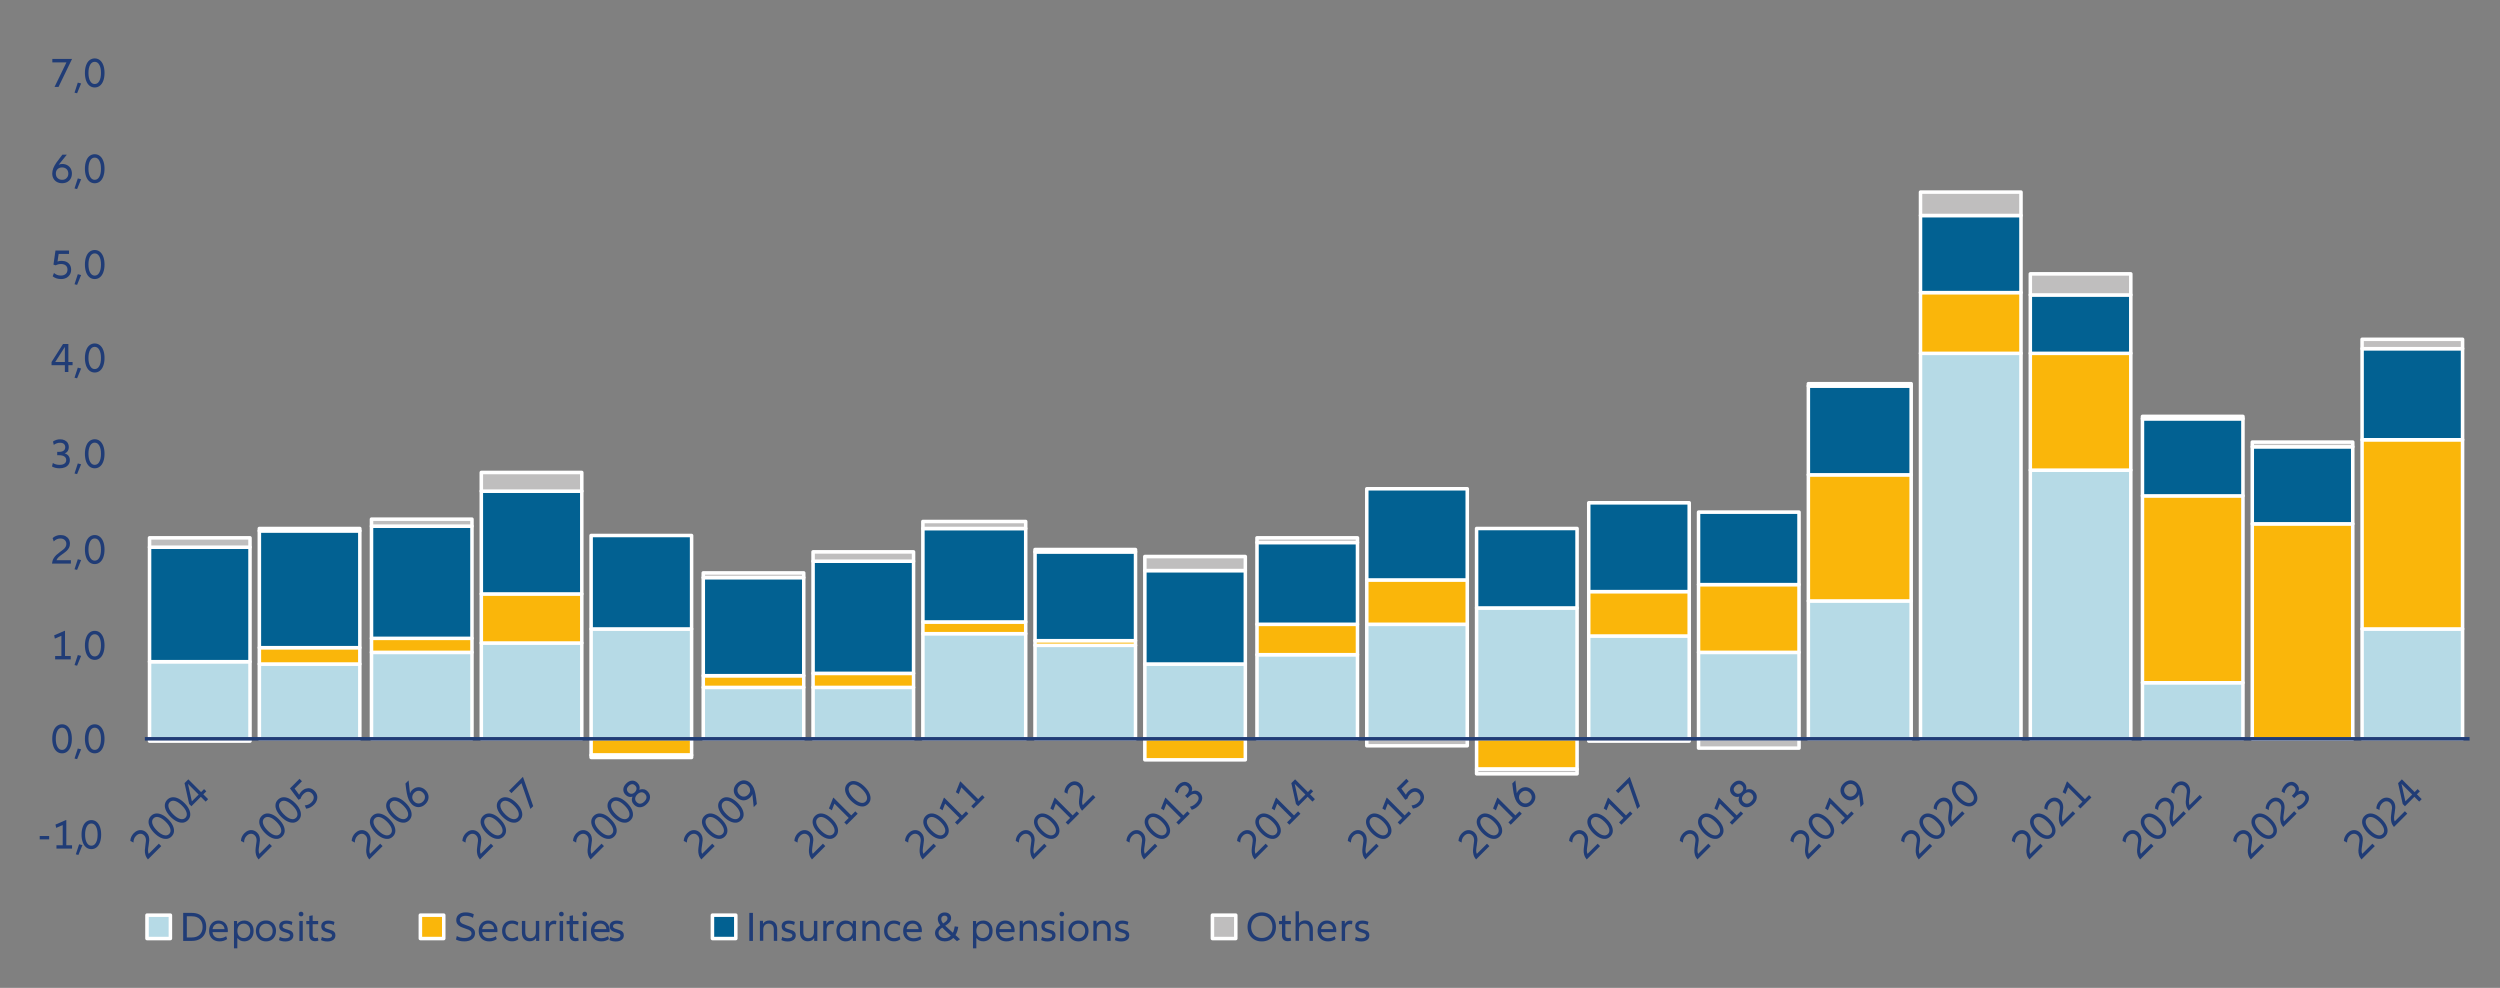 <?xml version="1.0" encoding="UTF-8"?>
<svg id="Ebene_1" xmlns="http://www.w3.org/2000/svg" xmlns:xlink="http://www.w3.org/1999/xlink" version="1.1" viewBox="0 0 535.01 211.41">
  <rect x="0" y="0" width="535.01" height="211.41" fill="#808080" stroke="none"/>
  <!-- Generator: Adobe Illustrator 29.8.0, SVG Export Plug-In . SVG Version: 2.1.1 Build 160)  -->
  <defs>
    <style>
      .st0 {
        fill: none;
      }

      .st1 {
        fill: #203c76;
      }

      .st2 {
        fill: #026192;
      }

      .st3 {
        clip-path: url(#clippath-1);
      }

      .st4 {
        clip-path: url(#clippath-3);
      }

      .st5 {
        clip-path: url(#clippath-2);
      }

      .st6 {
        fill: #fff;
      }

      .st7 {
        fill: #fab60a;
      }

      .st8 {
        fill: #bfbebe;
      }

      .st9 {
        fill: #b6dae6;
      }

      .st10 {
        clip-path: url(#clippath);
      }
    </style>
    <clipPath id="clippath">
      <rect class="st0" x="30" y="15.11" width="499" height="164"/>
    </clipPath>
    <clipPath id="clippath-1">
      <rect class="st0" x="30" y="15.11" width="499" height="164"/>
    </clipPath>
    <clipPath id="clippath-2">
      <rect class="st0" x="30" y="15.11" width="499" height="164"/>
    </clipPath>
    <clipPath id="clippath-3">
      <rect class="st0" x="30" y="15.11" width="499" height="164"/>
    </clipPath>
  </defs>
  <g class="st10">
    <path class="st9" d="M505.5,134.61h21.5v23.5h-21.5v-23.5ZM482,157.61h21.5v.5h-21.5v-.5ZM458.5,146.11h21.5v12h-21.5v-12ZM434.5,100.61h21.5v57.5h-21.5v-57.5ZM411,75.61h21.5v82.5h-21.5v-82.5ZM387,128.61h22v29.5h-22v-29.5ZM363.5,139.61h21.5v18.5h-21.5v-18.5ZM340,136.11h21.5v22h-21.5v-22ZM316,130.11h21.5v28h-21.5v-28ZM292.5,133.61h21.5v24.5h-21.5v-24.5ZM269,140.11h21.5v18h-21.5v-18ZM245,142.11h21.5v16h-21.5v-16ZM221.5,138.11h21.5v20h-21.5v-20ZM197.5,135.61h22v22.5h-22v-22.5ZM174,147.11h21.5v11h-21.5v-11ZM150.5,147.11h21.5v11h-21.5v-11ZM126.5,134.61h21.5v23.5h-21.5v-23.5ZM103,137.61h21.5v20.5h-21.5v-20.5ZM79.5,139.61h21.5v18.5h-21.5v-18.5ZM55.5,142.11h21.5v16h-21.5v-16ZM32,141.61h21.5v16.5h-21.5v-16.5Z"/>
    <path class="st6" d="M527,158.48h-21.5c-.21,0-.38-.17-.38-.38v-23.5c0-.21.17-.38.38-.38h21.5c.21,0,.38.17.38.38v23.5c0,.21-.17.38-.38.38ZM505.87,157.73h20.75v-22.75h-20.75v22.75ZM503.5,158.48h-21.5c-.21,0-.38-.17-.38-.38v-.5c0-.21.17-.38.38-.38h21.5c.21,0,.38.17.38.38v.5c0,.21-.17.38-.38.38ZM480,158.48h-21.5c-.21,0-.38-.17-.38-.38v-12c0-.21.17-.38.38-.38h21.5c.21,0,.38.17.38.38v12c0,.21-.17.38-.38.38ZM458.87,157.73h20.75v-11.25h-20.75v11.25ZM456,158.48h-21.5c-.21,0-.38-.17-.38-.38v-57.5c0-.21.17-.38.38-.38h21.5c.21,0,.38.17.38.38v57.5c0,.21-.17.38-.38.38ZM434.87,157.73h20.75v-56.75h-20.75v56.75ZM432.5,158.48h-21.5c-.21,0-.38-.17-.38-.38v-82.5c0-.21.17-.38.38-.38h21.5c.21,0,.38.17.38.38v82.5c0,.21-.17.38-.38.38ZM411.37,157.73h20.75v-81.75h-20.75v81.75ZM409,158.48h-22c-.21,0-.38-.17-.38-.38v-29.5c0-.21.17-.38.38-.38h22c.21,0,.38.17.38.38v29.5c0,.21-.17.38-.38.38ZM387.37,157.73h21.25v-28.75h-21.25v28.75ZM385,158.48h-21.5c-.21,0-.38-.17-.38-.38v-18.5c0-.21.17-.38.38-.38h21.5c.21,0,.38.17.38.38v18.5c0,.21-.17.38-.38.38ZM363.87,157.73h20.75v-17.75h-20.75v17.75ZM361.5,158.48h-21.5c-.21,0-.38-.17-.38-.38v-22c0-.21.17-.38.38-.38h21.5c.21,0,.38.17.38.38v22c0,.21-.17.38-.38.38ZM340.37,157.73h20.75v-21.25h-20.75v21.25ZM337.5,158.48h-21.5c-.21,0-.38-.17-.38-.38v-28c0-.21.17-.38.38-.38h21.5c.21,0,.38.17.38.38v28c0,.21-.17.38-.38.38ZM316.37,157.73h20.75v-27.25h-20.75v27.25ZM314,158.48h-21.5c-.21,0-.38-.17-.38-.38v-24.5c0-.21.17-.38.38-.38h21.5c.21,0,.38.17.38.38v24.5c0,.21-.17.38-.38.38ZM292.87,157.73h20.75v-23.75h-20.75v23.75ZM290.5,158.48h-21.5c-.21,0-.38-.17-.38-.38v-18c0-.21.17-.38.38-.38h21.5c.21,0,.38.17.38.38v18c0,.21-.17.38-.38.38ZM269.38,157.73h20.75v-17.25h-20.75v17.25ZM266.5,158.48h-21.5c-.21,0-.38-.17-.38-.38v-16c0-.21.17-.38.38-.38h21.5c.21,0,.38.17.38.38v16c0,.21-.17.38-.38.38ZM245.38,157.73h20.75v-15.25h-20.75v15.25ZM243,158.48h-21.5c-.21,0-.38-.17-.38-.38v-20c0-.21.17-.38.38-.38h21.5c.21,0,.38.17.38.38v20c0,.21-.17.38-.38.38ZM221.88,157.73h20.75v-19.25h-20.75v19.25ZM219.5,158.48h-22c-.21,0-.38-.17-.38-.38v-22.5c0-.21.17-.38.38-.38h22c.21,0,.38.17.38.38v22.5c0,.21-.17.38-.38.38ZM197.88,157.73h21.25v-21.75h-21.25v21.75ZM195.5,158.48h-21.5c-.21,0-.38-.17-.38-.38v-11c0-.21.17-.38.38-.38h21.5c.21,0,.38.17.38.38v11c0,.21-.17.38-.38.38ZM174.38,157.73h20.75v-10.25h-20.75v10.25ZM172,158.48h-21.5c-.21,0-.38-.17-.38-.38v-11c0-.21.17-.38.38-.38h21.5c.21,0,.38.17.38.38v11c0,.21-.17.38-.38.38ZM150.88,157.73h20.75v-10.25h-20.75v10.25ZM148,158.48h-21.5c-.21,0-.38-.17-.38-.38v-23.5c0-.21.17-.38.38-.38h21.5c.21,0,.38.17.38.38v23.5c0,.21-.17.38-.38.38ZM126.88,157.73h20.75v-22.75h-20.75v22.75ZM124.5,158.48h-21.5c-.21,0-.38-.17-.38-.38v-20.5c0-.21.17-.38.38-.38h21.5c.21,0,.38.17.38.38v20.5c0,.21-.17.38-.38.38ZM103.38,157.73h20.75v-19.75h-20.75v19.75ZM101,158.48h-21.5c-.21,0-.38-.17-.38-.38v-18.5c0-.21.17-.38.38-.38h21.5c.21,0,.38.17.38.38v18.5c0,.21-.17.38-.38.38ZM79.88,157.73h20.75v-17.75h-20.75v17.75ZM77,158.48h-21.5c-.21,0-.38-.17-.38-.38v-16c0-.21.17-.38.38-.38h21.5c.21,0,.38.17.38.38v16c0,.21-.17.38-.38.38ZM55.88,157.73h20.75v-15.25h-20.75v15.25ZM53.5,158.48h-21.5c-.21,0-.38-.17-.38-.38v-16.5c0-.21.17-.38.38-.38h21.5c.21,0,.38.17.38.38v16.5c0,.21-.17.38-.38.38ZM32.38,157.73h20.75v-15.75h-20.75v15.75Z"/>
  </g>
  <g class="st3">
    <path class="st7" d="M505.5,94.11h21.5v40.5h-21.5v-40.5ZM482,112.11h21.5v46h-21.5v-46ZM458.5,106.11h21.5v40h-21.5v-40ZM434.5,75.61h21.5v25h-21.5v-25ZM411,62.61h21.5v13h-21.5v-13ZM387,101.61h22v27h-22v-27ZM363.5,125.11h21.5v14.5h-21.5v-14.5ZM340,126.61h21.5v9.5h-21.5v-9.5ZM316,164.61h21.5v-6.5h-21.5v6.5ZM292.5,124.11h21.5v9.5h-21.5v-9.5ZM269,133.61h21.5v6.5h-21.5v-6.5ZM245,162.61h21.5v-4.5h-21.5v4.5ZM221.5,137.11h21.5v1h-21.5v-1ZM197.5,133.11h22v2.5h-22v-2.5ZM174,144.11h21.5v3h-21.5v-3ZM150.5,144.61h21.5v2.5h-21.5v-2.5ZM126.5,161.61h21.5v-3.5h-21.5v3.5ZM103,127.11h21.5v10.5h-21.5v-10.5ZM79.5,136.61h21.5v3h-21.5v-3ZM55.5,138.61h21.5v3.5h-21.5v-3.5ZM32,158.11h21.5v.5h-21.5v-.5Z"/>
    <path class="st6" d="M337.5,164.98h-21.5c-.21,0-.38-.17-.38-.38v-6.5c0-.21.17-.38.38-.38h21.5c.21,0,.38.17.38.38v6.5c0,.21-.17.38-.38.38ZM316.37,164.23h20.75v-5.75h-20.75v5.75ZM266.5,162.98h-21.5c-.21,0-.38-.17-.38-.38v-4.5c0-.21.17-.38.38-.38h21.5c.21,0,.38.17.38.38v4.5c0,.21-.17.38-.38.38ZM245.38,162.23h20.75v-3.75h-20.75v3.75ZM148,161.98h-21.5c-.21,0-.38-.17-.38-.38v-3.5c0-.21.17-.38.38-.38h21.5c.21,0,.38.17.38.38v3.5c0,.21-.17.38-.38.38ZM126.88,161.23h20.75v-2.75h-20.75v2.75ZM53.5,158.98h-21.5c-.21,0-.38-.17-.38-.38v-.5c0-.21.17-.38.38-.38h21.5c.21,0,.38.17.38.38v.5c0,.21-.17.38-.38.38ZM503.5,158.48h-21.5c-.21,0-.38-.17-.38-.38v-46c0-.21.17-.38.38-.38h21.5c.21,0,.38.17.38.38v46c0,.21-.17.38-.38.38ZM482.37,157.73h20.75v-45.25h-20.75v45.25ZM195.5,147.48h-21.5c-.21,0-.38-.17-.38-.38v-3c0-.21.17-.38.38-.38h21.5c.21,0,.38.17.38.38v3c0,.21-.17.38-.38.38ZM174.38,146.73h20.75v-2.25h-20.75v2.25ZM172,147.48h-21.5c-.21,0-.38-.17-.38-.38v-2.5c0-.21.17-.38.38-.38h21.5c.21,0,.38.17.38.38v2.5c0,.21-.17.38-.38.38ZM150.88,146.73h20.75v-1.75h-20.75v1.75ZM480,146.48h-21.5c-.21,0-.38-.17-.38-.38v-40c0-.21.17-.38.38-.38h21.5c.21,0,.38.17.38.38v40c0,.21-.17.38-.38.38ZM458.87,145.73h20.75v-39.25h-20.75v39.25ZM77,142.48h-21.5c-.21,0-.38-.17-.38-.38v-3.5c0-.21.17-.38.38-.38h21.5c.21,0,.38.17.38.38v3.5c0,.21-.17.38-.38.38ZM55.88,141.73h20.75v-2.75h-20.75v2.75ZM290.5,140.48h-21.5c-.21,0-.38-.17-.38-.38v-6.5c0-.21.17-.38.38-.38h21.5c.21,0,.38.17.38.38v6.5c0,.21-.17.38-.38.38ZM269.38,139.73h20.75v-5.75h-20.75v5.75ZM385,139.98h-21.5c-.21,0-.38-.17-.38-.38v-14.5c0-.21.17-.38.38-.38h21.5c.21,0,.38.17.38.38v14.5c0,.21-.17.38-.38.38ZM363.87,139.23h20.75v-13.75h-20.75v13.75ZM101,139.98h-21.5c-.21,0-.38-.17-.38-.38v-3c0-.21.17-.38.38-.38h21.5c.21,0,.38.17.38.38v3c0,.21-.17.38-.38.38ZM79.88,139.23h20.75v-2.25h-20.75v2.25ZM243,138.48h-21.5c-.21,0-.38-.17-.38-.38v-1c0-.21.17-.38.38-.38h21.5c.21,0,.38.17.38.38v1c0,.21-.17.38-.38.38ZM221.88,137.73h20.75v-.25h-20.75v.25ZM124.5,137.98h-21.5c-.21,0-.38-.17-.38-.38v-10.5c0-.21.17-.38.38-.38h21.5c.21,0,.38.17.38.38v10.5c0,.21-.17.38-.38.38ZM103.38,137.23h20.75v-9.75h-20.75v9.75ZM361.5,136.48h-21.5c-.21,0-.38-.17-.38-.38v-9.5c0-.21.17-.38.38-.38h21.5c.21,0,.38.17.38.38v9.5c0,.21-.17.38-.38.38ZM340.37,135.73h20.75v-8.75h-20.75v8.75ZM219.5,135.98h-22c-.21,0-.38-.17-.38-.38v-2.5c0-.21.17-.38.38-.38h22c.21,0,.38.17.38.38v2.5c0,.21-.17.38-.38.38ZM197.88,135.23h21.25v-1.75h-21.25v1.75ZM527,134.98h-21.5c-.21,0-.38-.17-.38-.38v-40.5c0-.21.17-.38.38-.38h21.5c.21,0,.38.17.38.38v40.5c0,.21-.17.38-.38.38ZM505.87,134.23h20.75v-39.75h-20.75v39.75ZM314,133.98h-21.5c-.21,0-.38-.17-.38-.38v-9.5c0-.21.17-.38.38-.38h21.5c.21,0,.38.17.38.38v9.5c0,.21-.17.38-.38.38ZM292.87,133.23h20.75v-8.75h-20.75v8.75ZM409,128.98h-22c-.21,0-.38-.17-.38-.38v-27c0-.21.17-.38.38-.38h22c.21,0,.38.17.38.38v27c0,.21-.17.38-.38.38ZM387.37,128.23h21.25v-26.25h-21.25v26.25ZM456,100.99h-21.5c-.21,0-.38-.17-.38-.38v-25c0-.21.17-.38.38-.38h21.5c.21,0,.38.17.38.38v25c0,.21-.17.38-.38.38ZM434.87,100.24h20.75v-24.25h-20.75v24.25ZM432.5,75.99h-21.5c-.21,0-.38-.17-.38-.38v-13c0-.21.17-.38.38-.38h21.5c.21,0,.38.17.38.38v13c0,.21-.17.38-.38.38ZM411.37,75.24h20.75v-12.25h-20.75v12.25Z"/>
  </g>
  <g class="st5">
    <path class="st2" d="M505.5,74.61h21.5v19.5h-21.5v-19.5ZM482,95.61h21.5v16.5h-21.5v-16.5ZM458.5,89.61h21.5v16.5h-21.5v-16.5ZM434.5,63.11h21.5v12.5h-21.5v-12.5ZM411,46.11h21.5v16.5h-21.5v-16.5ZM387,82.61h22v19h-22v-19ZM363.5,109.61h21.5v15.5h-21.5v-15.5ZM340,107.61h21.5v19h-21.5v-19ZM316,113.11h21.5v17h-21.5v-17ZM292.5,104.61h21.5v19.5h-21.5v-19.5ZM269,116.11h21.5v17.5h-21.5v-17.5ZM245,122.11h21.5v20h-21.5v-20ZM221.5,118.11h21.5v19h-21.5v-19ZM197.5,113.11h22v20h-22v-20ZM174,120.11h21.5v24h-21.5v-24ZM150.5,123.61h21.5v21h-21.5v-21ZM126.5,114.61h21.5v20h-21.5v-20ZM103,105.11h21.5v22h-21.5v-22ZM79.5,112.61h21.5v24h-21.5v-24ZM55.5,113.61h21.5v25h-21.5v-25ZM32,117.11h21.5v24.5h-21.5v-24.5Z"/>
    <path class="st6" d="M172,144.98h-21.5c-.21,0-.38-.17-.38-.38v-21c0-.21.17-.38.38-.38h21.5c.21,0,.38.17.38.38v21c0,.21-.17.38-.38.38ZM150.88,144.23h20.75v-20.25h-20.75v20.25ZM195.5,144.48h-21.5c-.21,0-.38-.17-.38-.38v-24c0-.21.17-.38.38-.38h21.5c.21,0,.38.17.38.38v24c0,.21-.17.38-.38.38ZM174.38,143.73h20.75v-23.25h-20.75v23.25ZM266.5,142.48h-21.5c-.21,0-.38-.17-.38-.38v-20c0-.21.17-.38.38-.38h21.5c.21,0,.38.17.38.38v20c0,.21-.17.38-.38.38ZM245.38,141.73h20.75v-19.25h-20.75v19.25ZM53.5,141.98h-21.5c-.21,0-.38-.17-.38-.38v-24.5c0-.21.17-.38.38-.38h21.5c.21,0,.38.17.38.38v24.5c0,.21-.17.38-.38.38ZM32.38,141.23h20.75v-23.75h-20.75v23.75ZM77,138.98h-21.5c-.21,0-.38-.17-.38-.38v-25c0-.21.17-.38.38-.38h21.5c.21,0,.38.17.38.38v25c0,.21-.17.38-.38.38ZM55.88,138.23h20.75v-24.25h-20.75v24.25ZM243,137.48h-21.5c-.21,0-.38-.17-.38-.38v-19c0-.21.17-.38.38-.38h21.5c.21,0,.38.17.38.38v19c0,.21-.17.38-.38.38ZM221.88,136.73h20.75v-18.25h-20.75v18.25ZM101,136.98h-21.5c-.21,0-.38-.17-.38-.38v-24c0-.21.17-.38.38-.38h21.5c.21,0,.38.17.38.38v24c0,.21-.17.38-.38.38ZM79.88,136.23h20.75v-23.25h-20.75v23.25ZM148,134.98h-21.5c-.21,0-.38-.17-.38-.38v-20c0-.21.17-.38.38-.38h21.5c.21,0,.38.17.38.38v20c0,.21-.17.38-.38.38ZM126.88,134.23h20.75v-19.25h-20.75v19.25ZM290.5,133.98h-21.5c-.21,0-.38-.17-.38-.38v-17.5c0-.21.17-.38.38-.38h21.5c.21,0,.38.17.38.38v17.5c0,.21-.17.38-.38.38ZM269.38,133.23h20.75v-16.75h-20.75v16.75ZM219.5,133.48h-22c-.21,0-.38-.17-.38-.38v-20c0-.21.17-.38.38-.38h22c.21,0,.38.17.38.38v20c0,.21-.17.38-.38.38ZM197.88,132.73h21.25v-19.25h-21.25v19.25ZM337.5,130.48h-21.5c-.21,0-.38-.17-.38-.38v-17c0-.21.17-.38.38-.38h21.5c.21,0,.38.17.38.38v17c0,.21-.17.38-.38.38ZM316.37,129.73h20.75v-16.25h-20.75v16.25ZM124.5,127.48h-21.5c-.21,0-.38-.17-.38-.38v-22c0-.21.17-.38.38-.38h21.5c.21,0,.38.17.38.38v22c0,.21-.17.38-.38.38ZM103.38,126.73h20.75v-21.25h-20.75v21.25ZM361.5,126.98h-21.5c-.21,0-.38-.17-.38-.38v-19c0-.21.17-.38.38-.38h21.5c.21,0,.38.17.38.38v19c0,.21-.17.38-.38.38ZM340.37,126.23h20.75v-18.25h-20.75v18.25ZM385,125.48h-21.5c-.21,0-.38-.17-.38-.38v-15.5c0-.21.17-.38.38-.38h21.5c.21,0,.38.17.38.38v15.5c0,.21-.17.38-.38.38ZM363.87,124.73h20.75v-14.75h-20.75v14.75ZM314,124.48h-21.5c-.21,0-.38-.17-.38-.38v-19.5c0-.21.17-.38.38-.38h21.5c.21,0,.38.17.38.38v19.5c0,.21-.17.38-.38.38ZM292.87,123.73h20.75v-18.75h-20.75v18.75ZM503.5,112.48h-21.5c-.21,0-.38-.17-.38-.38v-16.5c0-.21.17-.38.38-.38h21.5c.21,0,.38.17.38.38v16.5c0,.21-.17.38-.38.38ZM482.37,111.73h20.75v-15.75h-20.75v15.75ZM480,106.49h-21.5c-.21,0-.38-.17-.38-.38v-16.5c0-.21.17-.38.38-.38h21.5c.21,0,.38.17.38.38v16.5c0,.21-.17.38-.38.38ZM458.87,105.74h20.75v-15.75h-20.75v15.75ZM409,101.99h-22c-.21,0-.38-.17-.38-.38v-19c0-.21.17-.38.38-.38h22c.21,0,.38.17.38.38v19c0,.21-.17.38-.38.38ZM387.37,101.24h21.25v-18.25h-21.25v18.25ZM527,94.49h-21.5c-.21,0-.38-.17-.38-.38v-19.5c0-.21.17-.38.38-.38h21.5c.21,0,.38.17.38.38v19.5c0,.21-.17.38-.38.38ZM505.87,93.74h20.75v-18.75h-20.75v18.75ZM456,75.99h-21.5c-.21,0-.38-.17-.38-.38v-12.5c0-.21.17-.38.38-.38h21.5c.21,0,.38.17.38.38v12.5c0,.21-.17.38-.38.38ZM434.87,75.24h20.75v-11.75h-20.75v11.75ZM432.5,62.99h-21.5c-.21,0-.38-.17-.38-.38v-16.5c0-.21.17-.38.38-.38h21.5c.21,0,.38.17.38.38v16.5c0,.21-.17.38-.38.38ZM411.37,62.24h20.75v-15.75h-20.75v15.75Z"/>
  </g>
  <g class="st4">
    <path class="st8" d="M505.5,72.61h21.5v2h-21.5v-2ZM482,94.61h21.5v1h-21.5v-1ZM458.5,89.11h21.5v.5h-21.5v-.5ZM434.5,58.61h21.5v4.5h-21.5v-4.5ZM411,41.11h21.5v5h-21.5v-5ZM387,82.11h22v.5h-22v-.5ZM363.5,160.11h21.5v-2h-21.5v2ZM340,158.11h21.5v.5h-21.5v-.5ZM316,165.61h21.5v-1h-21.5v1ZM292.5,159.61h21.5v-1.5h-21.5v1.5ZM269,115.11h21.5v1h-21.5v-1ZM245,119.11h21.5v3h-21.5v-3ZM221.5,117.61h21.5v.5h-21.5v-.5ZM197.5,111.61h22v1.5h-22v-1.5ZM174,118.11h21.5v2h-21.5v-2ZM150.5,122.61h21.5v1h-21.5v-1ZM126.5,161.61h21.5v.5h-21.5v-.5ZM103,101.11h21.5v4h-21.5v-4ZM79.5,111.11h21.5v1.5h-21.5v-1.5ZM55.5,113.11h21.5v.5h-21.5v-.5ZM32,115.11h21.5v2h-21.5v-2Z"/>
    <path class="st6" d="M337.5,165.98h-21.5c-.21,0-.38-.17-.38-.38v-1c0-.21.17-.38.38-.38h21.5c.21,0,.38.17.38.38v1c0,.21-.17.38-.38.38ZM316.37,165.23h20.75v-.25h-20.75v.25ZM148,162.48h-21.5c-.21,0-.38-.17-.38-.38v-.5c0-.21.17-.38.38-.38h21.5c.21,0,.38.17.38.38v.5c0,.21-.17.38-.38.38ZM385,160.48h-21.5c-.21,0-.38-.17-.38-.38v-2c0-.21.17-.38.38-.38h21.5c.21,0,.38.17.38.38v2c0,.21-.17.38-.38.38ZM363.87,159.73h20.75v-1.25h-20.75v1.25ZM314,159.98h-21.5c-.21,0-.38-.17-.38-.38v-1.5c0-.21.17-.38.38-.38h21.5c.21,0,.38.17.38.38v1.5c0,.21-.17.38-.38.38ZM292.87,159.23h20.75v-.75h-20.75v.75ZM361.5,158.98h-21.5c-.21,0-.38-.17-.38-.38v-.5c0-.21.17-.38.38-.38h21.5c.21,0,.38.17.38.38v.5c0,.21-.17.38-.38.38ZM172,123.98h-21.5c-.21,0-.38-.17-.38-.38v-1c0-.21.17-.38.38-.38h21.5c.21,0,.38.17.38.38v1c0,.21-.17.38-.38.38ZM150.88,123.23h20.75v-.25h-20.75v.25ZM266.5,122.48h-21.5c-.21,0-.38-.17-.38-.38v-3c0-.21.17-.38.38-.38h21.5c.21,0,.38.17.38.38v3c0,.21-.17.38-.38.38ZM245.38,121.73h20.75v-2.25h-20.75v2.25ZM195.5,120.48h-21.5c-.21,0-.38-.17-.38-.38v-2c0-.21.17-.38.38-.38h21.5c.21,0,.38.17.38.38v2c0,.21-.17.38-.38.38ZM174.38,119.73h20.75v-1.25h-20.75v1.25ZM243,118.48h-21.5c-.21,0-.38-.17-.38-.38v-.5c0-.21.17-.38.38-.38h21.5c.21,0,.38.17.38.38v.5c0,.21-.17.38-.38.38ZM53.5,117.48h-21.5c-.21,0-.38-.17-.38-.38v-2c0-.21.17-.38.38-.38h21.5c.21,0,.38.17.38.38v2c0,.21-.17.38-.38.38ZM32.38,116.73h20.75v-1.25h-20.75v1.25ZM290.5,116.48h-21.5c-.21,0-.38-.17-.38-.38v-1c0-.21.17-.38.38-.38h21.5c.21,0,.38.17.38.38v1c0,.21-.17.38-.38.38ZM269.38,115.73h20.75v-.25h-20.75v.25ZM77,113.98h-21.5c-.21,0-.38-.17-.38-.38v-.5c0-.21.17-.38.38-.38h21.5c.21,0,.38.17.38.38v.5c0,.21-.17.38-.38.38ZM219.5,113.48h-22c-.21,0-.38-.17-.38-.38v-1.5c0-.21.17-.38.38-.38h22c.21,0,.38.17.38.38v1.5c0,.21-.17.38-.38.38ZM197.88,112.73h21.25v-.75h-21.25v.75ZM101,112.98h-21.5c-.21,0-.38-.17-.38-.38v-1.5c0-.21.17-.38.38-.38h21.5c.21,0,.38.17.38.38v1.5c0,.21-.17.38-.38.38ZM79.88,112.23h20.75v-.75h-20.75v.75ZM124.5,105.49h-21.5c-.21,0-.38-.17-.38-.38v-4c0-.21.17-.38.38-.38h21.5c.21,0,.38.17.38.38v4c0,.21-.17.38-.38.38ZM103.38,104.74h20.75v-3.25h-20.75v3.25ZM503.5,95.99h-21.5c-.21,0-.38-.17-.38-.38v-1c0-.21.17-.38.38-.38h21.5c.21,0,.38.17.38.38v1c0,.21-.17.38-.38.38ZM482.37,95.24h20.75v-.25h-20.75v.25ZM480,89.99h-21.5c-.21,0-.38-.17-.38-.38v-.5c0-.21.17-.38.38-.38h21.5c.21,0,.38.17.38.38v.5c0,.21-.17.38-.38.38ZM409,82.99h-22c-.21,0-.38-.17-.38-.38v-.5c0-.21.17-.38.38-.38h22c.21,0,.38.17.38.38v.5c0,.21-.17.38-.38.38ZM527,74.99h-21.5c-.21,0-.38-.17-.38-.38v-2c0-.21.17-.38.38-.38h21.5c.21,0,.38.17.38.38v2c0,.21-.17.38-.38.38ZM505.87,74.24h20.75v-1.25h-20.75v1.25ZM456,63.49h-21.5c-.21,0-.38-.17-.38-.38v-4.5c0-.21.17-.38.38-.38h21.5c.21,0,.38.17.38.38v4.5c0,.21-.17.38-.38.38ZM434.87,62.74h20.75v-3.75h-20.75v3.75ZM432.5,46.49h-21.5c-.21,0-.38-.17-.38-.38v-5c0-.21.17-.38.38-.38h21.5c.21,0,.38.17.38.38v5c0,.21-.17.38-.38.38ZM411.37,45.74h20.75v-4.25h-20.75v4.25Z"/>
  </g>
  <rect class="st1" x="31" y="157.73" width="497.5" height=".75"/>
  <g>
    <path class="st1" d="M10.52,178.91v.72h-2.02v-.72h2.02Z"/>
    <path class="st1" d="M15.42,180.89v.72h-3.34v-.72h1.34v-4.33l-1.4.61-.15-.71,2.22-.96h.1v5.39h1.23Z"/>
    <path class="st1" d="M16.23,182.82l.7-2.14.71.18-.86,2.1-.55-.13Z"/>
    <path class="st1" d="M18.44,181.34c-.31-.25-.56-.61-.73-1.08-.17-.47-.26-1.02-.26-1.65s.09-1.18.26-1.65c.17-.47.41-.83.73-1.08.32-.25.69-.38,1.11-.38s.8.13,1.11.38.56.61.73,1.08.26,1.02.26,1.65-.09,1.18-.26,1.65c-.17.47-.41.83-.73,1.08-.31.25-.69.38-1.11.38s-.8-.13-1.11-.38ZM20.53,180.34c.24-.43.36-1,.36-1.73s-.12-1.31-.36-1.74c-.24-.43-.56-.64-.98-.64s-.74.21-.98.64c-.24.43-.36,1.01-.36,1.74s.12,1.3.36,1.73c.24.43.56.64.98.64s.74-.21.98-.64Z"/>
  </g>
  <g>
    <path class="st1" d="M12.17,160.84c-.31-.25-.56-.61-.73-1.08-.17-.47-.26-1.02-.26-1.65s.09-1.18.26-1.65c.17-.47.41-.83.73-1.08.32-.25.69-.38,1.11-.38s.8.13,1.11.38.56.61.73,1.08.26,1.02.26,1.65-.09,1.18-.26,1.65c-.17.47-.41.83-.73,1.08-.31.25-.69.38-1.11.38s-.8-.13-1.11-.38ZM14.26,159.84c.24-.43.36-1,.36-1.73s-.12-1.31-.36-1.74c-.24-.43-.56-.64-.98-.64s-.74.21-.98.64c-.24.43-.36,1.01-.36,1.74s.12,1.3.36,1.73c.24.43.56.64.98.64s.74-.21.98-.64Z"/>
    <path class="st1" d="M15.95,162.32l.7-2.14.71.18-.86,2.1-.55-.13Z"/>
    <path class="st1" d="M19.16,160.84c-.31-.25-.56-.61-.73-1.08-.17-.47-.26-1.02-.26-1.65s.09-1.18.26-1.65c.17-.47.41-.83.73-1.08.32-.25.69-.38,1.11-.38s.8.13,1.11.38.56.61.73,1.08.26,1.02.26,1.65-.09,1.18-.26,1.65c-.17.47-.41.83-.73,1.08-.31.25-.69.38-1.11.38s-.8-.13-1.11-.38ZM21.25,159.84c.24-.43.36-1,.36-1.73s-.12-1.31-.36-1.74c-.24-.43-.56-.64-.98-.64s-.74.21-.98.64c-.24.43-.36,1.01-.36,1.74s.12,1.3.36,1.73c.24.43.56.64.98.64s.74-.21.98-.64Z"/>
  </g>
  <g>
    <path class="st1" d="M15.14,140.39v.72h-3.34v-.72h1.34v-4.33l-1.4.61-.15-.71,2.22-.96h.1v5.39h1.23Z"/>
    <path class="st1" d="M15.95,142.32l.7-2.14.71.18-.86,2.1-.55-.13Z"/>
    <path class="st1" d="M19.16,140.84c-.31-.25-.56-.61-.73-1.08-.17-.47-.26-1.02-.26-1.65s.09-1.18.26-1.65c.17-.47.41-.83.73-1.08.32-.25.69-.38,1.11-.38s.8.13,1.11.38.56.61.73,1.08.26,1.02.26,1.65-.09,1.18-.26,1.65c-.17.47-.41.83-.73,1.08-.31.25-.69.38-1.11.38s-.8-.13-1.11-.38ZM21.25,139.84c.24-.43.36-1,.36-1.73s-.12-1.31-.36-1.74c-.24-.43-.56-.64-.98-.64s-.74.21-.98.64c-.24.43-.36,1.01-.36,1.74s.12,1.3.36,1.73c.24.43.56.64.98.64s.74-.21.98-.64Z"/>
  </g>
  <g>
    <path class="st1" d="M15.17,119.89v.72h-4.04c.04-.42.15-.78.33-1.09.18-.31.38-.57.61-.77s.52-.44.88-.71c.29-.2.51-.38.68-.52.17-.14.3-.31.41-.5.11-.19.16-.39.16-.62,0-.35-.12-.63-.35-.84-.23-.21-.54-.32-.94-.32-.28,0-.54.06-.78.17-.24.11-.45.27-.63.46l-.24-.72c.22-.2.47-.36.77-.48.29-.11.6-.17.93-.17.4,0,.75.08,1.05.23.3.16.54.38.71.66.17.28.25.61.25.98,0,.33-.07.63-.22.89-.15.26-.32.48-.53.67-.21.18-.48.4-.83.64-.37.26-.66.49-.86.67-.2.19-.35.4-.44.64h3.09Z"/>
    <path class="st1" d="M15.95,121.82l.7-2.14.71.18-.86,2.1-.55-.13Z"/>
    <path class="st1" d="M19.16,120.34c-.31-.25-.56-.61-.73-1.08-.17-.47-.26-1.02-.26-1.65s.09-1.18.26-1.65c.17-.47.41-.83.73-1.08.32-.25.69-.38,1.11-.38s.8.13,1.11.38.56.61.73,1.08.26,1.02.26,1.65-.09,1.18-.26,1.65c-.17.47-.41.83-.73,1.08-.31.25-.69.38-1.11.38s-.8-.13-1.11-.38ZM21.25,119.34c.24-.43.36-1,.36-1.73s-.12-1.31-.36-1.74c-.24-.43-.56-.64-.98-.64s-.74.21-.98.64c-.24.43-.36,1.01-.36,1.74s.12,1.3.36,1.73c.24.43.56.64.98.64s.74-.21.98-.64Z"/>
  </g>
  <g>
    <path class="st1" d="M14.68,97.59c.18.25.27.54.27.87,0,.35-.09.66-.27.93-.18.26-.43.47-.76.61-.33.14-.71.22-1.15.22-.64,0-1.19-.13-1.64-.39l.18-.75c.38.26.86.4,1.45.4.45,0,.8-.09,1.04-.27.25-.18.37-.43.37-.76s-.13-.58-.4-.76c-.26-.18-.64-.27-1.13-.27h-.4v-.72h.4c.43,0,.75-.09.98-.26s.34-.42.34-.75c0-.29-.1-.52-.29-.69s-.47-.25-.81-.25c-.26,0-.5.04-.74.13-.23.08-.44.2-.61.33l-.17-.72c.45-.32.97-.48,1.55-.48.36,0,.68.07.96.21.28.14.5.33.65.58s.23.54.23.87c0,.31-.07.58-.21.81-.14.24-.36.42-.67.54.38.13.66.31.84.57Z"/>
    <path class="st1" d="M15.95,101.32l.7-2.14.71.18-.86,2.1-.55-.13Z"/>
    <path class="st1" d="M19.16,99.84c-.31-.25-.56-.61-.73-1.08-.17-.47-.26-1.02-.26-1.65s.09-1.18.26-1.65c.17-.47.41-.83.73-1.08.32-.25.69-.38,1.11-.38s.8.13,1.11.38.56.61.73,1.08.26,1.02.26,1.65-.09,1.18-.26,1.65c-.17.47-.41.83-.73,1.08-.31.25-.69.38-1.11.38s-.8-.13-1.11-.38ZM21.25,98.84c.24-.43.36-1,.36-1.73s-.12-1.31-.36-1.74c-.24-.43-.56-.64-.98-.64s-.74.21-.98.64c-.24.43-.36,1.01-.36,1.74s.12,1.3.36,1.73c.24.43.56.64.98.64s.74-.21.98-.64Z"/>
  </g>
  <g>
    <path class="st1" d="M15.53,77.47v.68h-.9v1.46h-.75v-1.46h-2.85v-.68l2.46-3.86h1.14v3.86h.9ZM13.88,77.47v-3.23l-2.06,3.23h2.06Z"/>
    <path class="st1" d="M15.95,80.82l.7-2.14.71.18-.86,2.1-.55-.13Z"/>
    <path class="st1" d="M19.16,79.34c-.31-.25-.56-.61-.73-1.08-.17-.47-.26-1.02-.26-1.65s.09-1.18.26-1.65c.17-.47.41-.83.73-1.08.32-.25.69-.38,1.11-.38s.8.13,1.11.38.56.61.73,1.08.26,1.02.26,1.65-.09,1.18-.26,1.65c-.17.47-.41.83-.73,1.08-.31.25-.69.38-1.11.38s-.8-.13-1.11-.38ZM21.25,78.34c.24-.43.36-1,.36-1.73s-.12-1.31-.36-1.74c-.24-.43-.56-.64-.98-.64s-.74.21-.98.64c-.24.43-.36,1.01-.36,1.74s.12,1.3.36,1.73c.24.43.56.64.98.64s.74-.21.98-.64Z"/>
  </g>
  <g>
    <path class="st1" d="M11.27,59.14l.28-.72c.42.37.91.55,1.46.55.44,0,.79-.11,1.05-.34.25-.23.38-.54.38-.93s-.12-.67-.36-.88c-.24-.21-.59-.32-1.04-.32-.4,0-.77.09-1.1.28l-.5-.15.43-3.02h2.9v.74h-2.22l-.24,1.62c.25-.1.53-.15.86-.15.41,0,.77.08,1.08.23.31.16.55.38.72.67.17.29.25.62.25,1s-.09.74-.27,1.04c-.18.3-.44.54-.76.71-.33.17-.71.25-1.13.25-.7,0-1.29-.19-1.77-.57Z"/>
    <path class="st1" d="M15.95,60.82l.7-2.14.71.18-.86,2.1-.55-.13Z"/>
    <path class="st1" d="M19.16,59.34c-.31-.25-.56-.61-.73-1.08-.17-.47-.26-1.02-.26-1.65s.09-1.18.26-1.65c.17-.47.41-.83.73-1.08.32-.25.69-.38,1.11-.38s.8.13,1.11.38.56.61.73,1.08.26,1.02.26,1.65-.09,1.18-.26,1.65c-.17.47-.41.83-.73,1.08-.31.25-.69.38-1.11.38s-.8-.13-1.11-.38ZM21.25,58.34c.24-.43.36-1,.36-1.73s-.12-1.31-.36-1.74c-.24-.43-.56-.64-.98-.64s-.74.21-.98.64c-.24.43-.36,1.01-.36,1.74s.12,1.3.36,1.73c.24.43.56.64.98.64s.74-.21.98-.64Z"/>
  </g>
  <g>
    <path class="st1" d="M14.39,35.35c.32.17.56.41.74.72.17.31.26.67.26,1.07s-.09.77-.26,1.08c-.17.31-.42.55-.74.73-.32.17-.68.26-1.1.26s-.78-.09-1.1-.26c-.32-.17-.57-.42-.74-.73-.18-.31-.27-.67-.27-1.08,0-.38.08-.77.23-1.15.16-.38.38-.79.68-1.22.3-.43.72-.99,1.26-1.67h.95c-.7.85-1.28,1.57-1.75,2.17.22-.12.46-.18.75-.18.41,0,.77.08,1.09.26ZM14.25,38.11c.25-.25.37-.57.37-.96s-.12-.72-.37-.96c-.25-.24-.57-.36-.96-.36s-.72.12-.97.36c-.25.24-.37.56-.37.96s.12.72.37.96.57.37.97.37.72-.12.96-.37Z"/>
    <path class="st1" d="M15.95,40.32l.7-2.14.71.18-.86,2.1-.55-.13Z"/>
    <path class="st1" d="M19.16,38.84c-.31-.25-.56-.61-.73-1.08-.17-.47-.26-1.02-.26-1.65s.09-1.18.26-1.65c.17-.47.41-.83.73-1.08.32-.25.69-.38,1.11-.38s.8.13,1.11.38.56.61.73,1.08.26,1.02.26,1.65-.09,1.18-.26,1.65c-.17.47-.41.83-.73,1.08-.31.25-.69.38-1.11.38s-.8-.13-1.11-.38ZM21.25,37.84c.24-.43.36-1,.36-1.73s-.12-1.31-.36-1.74c-.24-.43-.56-.64-.98-.64s-.74.21-.98.64c-.24.43-.36,1.01-.36,1.74s.12,1.3.36,1.73c.24.43.56.64.98.64s.74-.21.98-.64Z"/>
  </g>
  <g>
    <path class="st1" d="M12.52,18.61h-.85l2.55-5.26h-3.02v-.74h4.22l-2.9,6Z"/>
    <path class="st1" d="M15.95,19.82l.7-2.14.71.18-.86,2.1-.55-.13Z"/>
    <path class="st1" d="M19.16,18.34c-.31-.25-.56-.61-.73-1.08-.17-.47-.26-1.02-.26-1.65s.09-1.18.26-1.65c.17-.47.41-.83.73-1.08.32-.25.69-.38,1.11-.38s.8.13,1.11.38.56.61.73,1.08.26,1.02.26,1.65-.09,1.18-.26,1.65c-.17.47-.41.83-.73,1.08-.31.25-.69.38-1.11.38s-.8-.13-1.11-.38ZM21.25,17.34c.24-.43.36-1,.36-1.73s-.12-1.31-.36-1.74c-.24-.43-.56-.64-.98-.64s-.74.21-.98.64c-.24.43-.36,1.01-.36,1.74s.12,1.3.36,1.73c.24.43.56.64.98.64s.74-.21.98-.64Z"/>
  </g>
  <g>
    <path class="st1" d="M34,180.56l.51.51-2.86,2.86c-.27-.33-.45-.66-.54-1.01-.09-.35-.13-.67-.11-.98s.06-.68.12-1.12c.06-.35.1-.63.11-.85.01-.22,0-.43-.06-.64-.06-.21-.16-.39-.32-.55-.25-.25-.53-.36-.84-.35-.31.01-.61.16-.89.44-.2.2-.34.42-.43.67-.09.25-.13.5-.12.77l-.68-.34c0-.3.08-.59.2-.88.13-.29.31-.55.53-.78.28-.28.58-.47.91-.58.32-.1.65-.11.97-.03.32.08.61.25.87.51.23.23.39.5.47.78.08.29.11.57.1.85-.02.28-.06.62-.13,1.04-.08.45-.12.81-.13,1.09-.01.28.03.53.14.76l2.18-2.18Z"/>
    <path class="st1" d="M35.67,179.52c-.4.04-.83-.04-1.28-.25-.45-.21-.9-.54-1.35-.98-.45-.45-.77-.9-.99-1.35-.21-.45-.3-.88-.25-1.28s.22-.75.52-1.05c.3-.3.65-.47,1.05-.52.4-.04.83.04,1.28.25s.9.54,1.35.99c.45.45.77.89.98,1.35.21.45.29.88.25,1.28-.04.4-.22.75-.52,1.05s-.65.47-1.05.52ZM36.44,177.34c-.13-.47-.46-.96-.97-1.47s-1.01-.84-1.48-.98-.85-.05-1.14.24c-.29.29-.37.67-.24,1.14.13.47.46.96.98,1.48s1,.84,1.47.97c.47.13.85.05,1.14-.24.29-.29.37-.67.24-1.14Z"/>
    <path class="st1" d="M39.15,176.05c-.4.04-.83-.04-1.28-.25-.45-.21-.9-.54-1.35-.98-.45-.45-.77-.9-.99-1.35-.21-.45-.3-.88-.25-1.28s.22-.75.52-1.05c.3-.3.65-.47,1.05-.52.4-.04.83.04,1.28.25.45.21.9.54,1.35.99.45.45.77.89.98,1.35.21.45.29.88.25,1.28-.04.4-.22.75-.52,1.05-.3.3-.65.47-1.05.52ZM39.92,173.87c-.13-.47-.46-.96-.97-1.47s-1.01-.84-1.48-.98-.85-.05-1.14.24c-.29.29-.37.67-.24,1.14.13.47.46.96.98,1.48s1,.84,1.47.97c.47.13.85.05,1.14-.24.29-.29.37-.67.24-1.14Z"/>
    <path class="st1" d="M43.67,168.87l.48.48-.64.64,1.03,1.03-.53.53-1.03-1.03-2.02,2.02-.48-.48-.99-4.47.81-.81,2.73,2.73.64-.64ZM42.51,170.04l-2.28-2.29.83,3.74,1.46-1.46Z"/>
  </g>
  <g>
    <path class="st1" d="M57.68,180.56l.51.51-2.86,2.86c-.27-.33-.45-.66-.54-1.01-.09-.34-.13-.67-.11-.98.01-.31.06-.68.12-1.12.06-.35.1-.63.11-.85.01-.22,0-.43-.06-.64-.06-.21-.16-.39-.33-.55-.25-.25-.52-.36-.84-.35-.31.01-.61.16-.89.44-.2.2-.34.42-.43.67-.09.25-.13.5-.12.77l-.68-.34c0-.3.08-.59.2-.88.13-.29.31-.55.54-.78.28-.28.58-.47.91-.58.32-.1.65-.12.97-.03s.61.25.87.51c.23.23.39.5.47.78.08.29.11.57.1.85-.02.28-.06.62-.13,1.04-.08.45-.12.81-.13,1.09-.01.28.03.53.14.76l2.18-2.18Z"/>
    <path class="st1" d="M59.36,179.52c-.4.04-.83-.04-1.28-.25-.45-.21-.9-.54-1.35-.98-.45-.45-.77-.9-.99-1.35-.21-.45-.3-.88-.25-1.28.04-.4.22-.75.52-1.05.3-.3.65-.47,1.05-.52.4-.04.83.04,1.28.25.45.21.9.54,1.35.99.45.45.77.89.98,1.35.21.45.29.88.25,1.28-.04.4-.22.75-.52,1.05-.3.3-.65.47-1.05.52ZM60.13,177.34c-.13-.47-.46-.96-.97-1.47-.52-.52-1.01-.84-1.48-.98-.47-.13-.85-.05-1.14.24-.29.29-.37.67-.24,1.14.13.47.46.96.98,1.48.51.51,1,.84,1.47.97.47.13.85.05,1.14-.24.29-.29.37-.67.24-1.14Z"/>
    <path class="st1" d="M62.83,176.05c-.4.04-.83-.04-1.28-.25-.45-.21-.9-.54-1.35-.98-.45-.45-.77-.9-.99-1.35-.21-.45-.3-.88-.25-1.28.04-.4.22-.75.52-1.05.3-.3.65-.47,1.05-.52.4-.04.83.04,1.28.25.45.21.9.54,1.35.99.45.45.77.89.98,1.35.21.45.29.88.25,1.28-.04.4-.22.75-.52,1.05-.3.3-.65.47-1.05.52ZM63.6,173.87c-.13-.47-.46-.96-.97-1.47-.52-.52-1.01-.84-1.48-.98-.47-.13-.85-.05-1.14.24-.29.29-.37.67-.24,1.14.13.47.46.96.98,1.48.51.51,1,.84,1.47.97.47.13.85.05,1.14-.24.29-.29.37-.67.24-1.14Z"/>
    <path class="st1" d="M65.53,173.07l-.31-.71c.56-.04,1.03-.25,1.42-.64.31-.31.48-.64.5-.98.02-.34-.11-.65-.38-.93-.27-.27-.56-.39-.88-.37s-.64.19-.96.51c-.28.28-.48.61-.58.97l-.46.24-1.83-2.44,2.05-2.05.52.52-1.57,1.57.97,1.32c.1-.25.27-.49.5-.72.29-.29.6-.49.93-.59s.65-.12.98-.04.62.26.88.53c.28.28.46.58.54.93.09.34.07.69-.04,1.04-.11.35-.32.68-.62.98-.49.49-1.04.78-1.65.85Z"/>
  </g>
  <g>
    <path class="st1" d="M81.37,180.56l.51.51-2.86,2.86c-.27-.33-.45-.66-.54-1.01s-.13-.67-.11-.98c.01-.31.06-.68.12-1.12.06-.35.1-.63.11-.85.01-.22,0-.43-.06-.64-.06-.21-.16-.39-.32-.55-.25-.25-.52-.36-.84-.35-.31.01-.61.16-.89.44-.2.2-.34.42-.43.67-.09.25-.13.5-.12.77l-.68-.34c0-.3.08-.59.2-.88.13-.29.31-.55.53-.78.28-.28.58-.47.91-.58.32-.1.65-.11.97-.03.32.08.61.25.87.51.23.23.39.49.47.78.08.29.11.57.1.85-.02.28-.06.62-.13,1.04-.08.45-.12.81-.13,1.09-.01.28.03.53.14.76l2.18-2.18Z"/>
    <path class="st1" d="M83.04,179.52c-.4.04-.83-.04-1.28-.25-.45-.21-.9-.54-1.35-.98-.45-.45-.77-.9-.99-1.35-.21-.45-.3-.88-.25-1.28.04-.4.22-.75.52-1.05.3-.3.65-.47,1.05-.52.4-.04.83.04,1.28.25.45.21.9.54,1.35.99.45.45.77.89.98,1.35s.29.88.25,1.28c-.04.4-.22.75-.52,1.05-.3.3-.65.47-1.05.52ZM83.81,177.34c-.13-.47-.46-.96-.97-1.47s-1.01-.84-1.48-.98c-.47-.13-.85-.05-1.14.24-.29.29-.37.67-.24,1.14.13.47.46.96.98,1.48s1,.84,1.47.97c.47.13.85.05,1.14-.24.29-.29.37-.67.24-1.14Z"/>
    <path class="st1" d="M86.52,176.05c-.4.04-.83-.04-1.28-.25-.45-.21-.9-.54-1.35-.98-.45-.45-.77-.89-.99-1.35-.21-.45-.3-.88-.25-1.28.04-.4.22-.75.52-1.05.3-.3.65-.47,1.05-.52.4-.04.83.04,1.28.25.45.21.9.54,1.35.99.45.45.77.89.98,1.35.21.45.29.88.25,1.28-.04.4-.22.75-.52,1.05-.3.3-.65.47-1.05.52ZM87.29,173.87c-.13-.47-.46-.96-.97-1.47s-1.01-.84-1.48-.98c-.47-.13-.85-.05-1.14.24-.29.29-.37.67-.24,1.14.13.47.46.96.98,1.48s1,.84,1.47.97c.47.13.85.05,1.14-.24.29-.29.37-.67.24-1.14Z"/>
    <path class="st1" d="M89.09,168.54c.35-.1.69-.11,1.03,0,.34.1.66.29.94.57.29.29.48.6.58.95.1.34.1.69,0,1.04s-.3.67-.59.96c-.29.29-.61.49-.96.59-.35.1-.69.11-1.04.01-.35-.1-.66-.29-.95-.58-.27-.27-.49-.6-.65-.98-.16-.38-.29-.83-.39-1.35s-.2-1.21-.29-2.07l.67-.67c.11,1.09.21,2.01.3,2.77.07-.24.2-.46.4-.66.29-.29.6-.48.95-.59ZM90.95,170.59c0-.35-.14-.66-.42-.94-.28-.28-.59-.42-.94-.42-.35,0-.66.14-.94.42-.28.28-.42.59-.43.94s.13.66.41.94c.28.28.59.42.94.42.35,0,.67-.14.95-.42.28-.28.42-.59.42-.94Z"/>
  </g>
  <g>
    <path class="st1" d="M105.06,180.56l.51.51-2.86,2.86c-.27-.33-.45-.66-.54-1.01s-.13-.67-.11-.98c.01-.31.06-.68.12-1.12.06-.35.1-.63.11-.85.01-.22,0-.43-.06-.64s-.16-.39-.32-.55c-.25-.25-.53-.36-.84-.35-.31.01-.61.16-.89.44-.2.2-.34.42-.43.67-.09.25-.13.5-.12.77l-.68-.34c0-.3.08-.59.2-.88.13-.29.31-.55.53-.78.28-.28.58-.47.91-.58.32-.1.65-.11.97-.03.32.08.61.25.87.51.23.23.39.49.47.78.08.29.11.57.1.85-.02.28-.06.62-.13,1.04-.08.45-.12.81-.13,1.09-.01.28.03.53.14.76l2.18-2.18Z"/>
    <path class="st1" d="M106.73,179.52c-.4.04-.83-.04-1.28-.25-.45-.21-.9-.54-1.35-.98s-.77-.89-.99-1.35c-.21-.45-.3-.88-.25-1.28.04-.4.22-.75.52-1.05.3-.3.65-.47,1.05-.52s.83.04,1.28.25c.45.21.9.54,1.35.99s.77.89.98,1.35c.21.45.29.88.25,1.28-.04.4-.22.75-.52,1.05-.3.3-.65.47-1.05.52ZM107.5,177.34c-.13-.47-.46-.96-.97-1.47-.52-.52-1.01-.84-1.48-.98-.47-.13-.85-.05-1.14.24-.29.29-.37.67-.24,1.14.13.47.46.96.98,1.48.51.51,1,.84,1.47.97s.85.05,1.14-.24c.29-.29.37-.67.24-1.14Z"/>
    <path class="st1" d="M110.2,176.05c-.4.04-.83-.04-1.28-.25-.45-.21-.9-.54-1.35-.98s-.77-.89-.99-1.35c-.21-.45-.3-.88-.25-1.28.04-.4.22-.75.52-1.05.3-.3.65-.47,1.05-.52.4-.04.83.04,1.28.25.45.21.9.54,1.35.99s.77.89.98,1.35c.21.45.29.88.25,1.28-.04.4-.22.75-.52,1.05-.3.3-.65.47-1.05.52ZM110.97,173.87c-.13-.47-.46-.96-.97-1.47-.52-.52-1.01-.84-1.48-.98-.47-.13-.85-.05-1.14.24-.29.29-.37.67-.24,1.14.13.47.46.96.98,1.48.51.51,1,.84,1.47.97.47.13.85.05,1.14-.24.29-.29.37-.67.24-1.14Z"/>
    <path class="st1" d="M114.11,172.52l-.6.6-1.92-5.52-2.14,2.14-.52-.52,2.98-2.98,2.2,6.29Z"/>
  </g>
  <g>
    <path class="st1" d="M128.74,180.56l.51.51-2.86,2.86c-.27-.33-.45-.66-.54-1.01-.09-.34-.13-.67-.11-.98.02-.31.06-.68.12-1.12.06-.35.1-.63.11-.85.01-.22,0-.43-.06-.64-.06-.21-.16-.39-.32-.55-.25-.25-.53-.36-.84-.35-.31.01-.61.16-.89.44-.2.2-.34.42-.43.67-.09.25-.13.5-.12.77l-.68-.34c0-.3.08-.59.2-.88.13-.29.31-.55.53-.78.28-.28.58-.47.91-.58.33-.1.65-.11.97-.03.32.08.61.25.87.51.23.23.39.49.47.78.08.29.11.57.1.85-.02.28-.06.62-.13,1.04-.08.45-.12.81-.13,1.09-.01.28.03.53.14.76l2.18-2.18Z"/>
    <path class="st1" d="M130.41,179.52c-.4.04-.83-.04-1.28-.25-.45-.21-.9-.54-1.35-.98s-.77-.9-.99-1.35c-.21-.45-.3-.88-.25-1.28.04-.4.22-.75.52-1.05.3-.3.65-.47,1.05-.52.4-.04.83.04,1.28.25.45.21.9.54,1.35.99s.77.89.98,1.35c.21.45.29.88.25,1.28-.04.4-.22.75-.52,1.05-.3.3-.65.47-1.05.52ZM131.18,177.34c-.13-.47-.46-.96-.97-1.47-.52-.52-1.01-.84-1.48-.98-.47-.13-.85-.05-1.14.24-.29.29-.37.67-.24,1.14.13.47.46.96.98,1.48.51.51,1,.84,1.47.97.47.13.85.05,1.14-.24.29-.29.37-.67.24-1.14Z"/>
    <path class="st1" d="M133.89,176.05c-.4.04-.83-.04-1.28-.25-.45-.21-.9-.54-1.35-.98s-.77-.9-.99-1.35c-.21-.45-.3-.88-.25-1.28.04-.4.22-.75.52-1.05.3-.3.65-.47,1.05-.52.4-.04.83.04,1.28.25.45.21.9.54,1.35.99s.77.89.98,1.35c.21.45.29.88.25,1.28-.04.4-.22.75-.52,1.05-.3.3-.65.47-1.05.52ZM134.66,173.87c-.13-.47-.46-.96-.97-1.47-.52-.52-1.01-.84-1.48-.98-.47-.13-.85-.05-1.14.24-.29.29-.37.67-.24,1.14.13.47.46.96.98,1.48.51.51,1,.84,1.47.97.47.13.85.05,1.14-.24.29-.29.37-.67.24-1.14Z"/>
    <path class="st1" d="M137.79,168.9c.3.07.56.22.79.46.39.39.56.82.53,1.31-.03.49-.26.95-.7,1.39-.44.44-.9.67-1.39.7s-.92-.15-1.31-.53c-.23-.23-.39-.5-.46-.79-.07-.29-.03-.61.11-.95-.55.17-1.04.04-1.48-.39-.35-.35-.51-.74-.49-1.18.02-.44.23-.85.62-1.24.39-.39.8-.6,1.24-.62s.83.14,1.18.49c.43.43.56.93.39,1.48.34-.14.65-.17.95-.1ZM134.17,168.9c-.01.24.08.46.28.67s.45.31.7.3c.26,0,.5-.13.72-.35.22-.23.34-.47.35-.72s-.09-.49-.3-.7-.43-.3-.67-.28c-.24.02-.48.14-.72.38-.24.24-.36.48-.38.72ZM138.35,170.68c.02-.29-.09-.55-.33-.8-.24-.24-.5-.34-.79-.32-.29.03-.58.17-.85.45-.27.27-.42.55-.45.85-.03.29.08.56.32.8.25.25.51.36.8.33s.57-.18.85-.46c.28-.28.43-.56.45-.85Z"/>
  </g>
  <g>
    <path class="st1" d="M152.43,180.56l.51.51-2.86,2.86c-.27-.33-.45-.66-.54-1.01-.09-.35-.13-.67-.11-.98.01-.31.06-.68.12-1.12.06-.35.1-.63.11-.85.01-.22,0-.43-.06-.64-.06-.21-.16-.39-.32-.55-.25-.25-.52-.36-.84-.35-.31.01-.61.16-.89.44-.2.2-.34.42-.43.67-.09.25-.13.5-.12.77l-.68-.34c0-.3.08-.59.2-.88.13-.29.31-.55.53-.78.28-.28.58-.47.91-.58.32-.1.65-.11.97-.03.32.08.61.25.87.51.23.23.39.49.47.78.08.29.11.57.1.85-.02.28-.06.62-.13,1.04-.08.45-.12.81-.13,1.09-.01.28.03.53.14.76l2.18-2.18Z"/>
    <path class="st1" d="M154.1,179.52c-.4.04-.83-.04-1.28-.25-.45-.21-.9-.54-1.35-.98s-.77-.9-.99-1.35c-.21-.45-.3-.88-.25-1.28.04-.4.22-.75.52-1.05.3-.3.65-.47,1.05-.52s.83.04,1.28.25c.45.21.9.54,1.35.99s.77.89.98,1.35c.21.45.29.88.25,1.28-.04.4-.22.75-.52,1.05-.3.3-.65.47-1.05.52ZM154.87,177.34c-.13-.47-.46-.96-.97-1.47s-1.01-.84-1.48-.98c-.47-.13-.85-.05-1.14.24-.29.29-.37.67-.24,1.14.13.47.46.96.98,1.48s1,.84,1.47.97c.47.13.85.05,1.14-.24.29-.29.37-.67.24-1.14Z"/>
    <path class="st1" d="M157.57,176.05c-.4.04-.83-.04-1.28-.25-.45-.21-.9-.54-1.35-.98s-.77-.89-.99-1.35c-.21-.45-.3-.88-.25-1.28.04-.4.22-.75.52-1.05.3-.3.65-.47,1.05-.52.4-.04.83.04,1.28.25.45.21.9.54,1.35.99s.77.89.98,1.35c.21.45.29.88.25,1.28-.04.4-.22.75-.52,1.05-.3.3-.65.47-1.05.52ZM158.34,173.87c-.13-.47-.46-.96-.97-1.47s-1.01-.84-1.48-.98c-.47-.13-.85-.05-1.14.24-.29.29-.37.67-.24,1.14.13.47.46.96.98,1.48s1,.84,1.47.97c.47.13.85.05,1.14-.24.29-.29.37-.67.24-1.14Z"/>
    <path class="st1" d="M158.66,167.07c.35-.1.7-.1,1.04,0,.35.1.66.29.95.58.27.27.49.6.65.98s.29.83.38,1.35.2,1.21.29,2.07l-.67.67c-.11-1.09-.21-2.01-.3-2.77-.07.24-.2.46-.4.66-.29.29-.61.48-.95.59-.35.1-.69.11-1.03,0-.34-.1-.66-.29-.94-.57s-.48-.6-.58-.95c-.1-.34-.1-.69,0-1.04.1-.35.3-.67.59-.96.29-.29.61-.49.96-.59ZM160.52,169.12c0-.35-.13-.66-.41-.94-.28-.28-.59-.42-.94-.42s-.67.14-.94.42c-.28.28-.42.59-.42.94,0,.35.14.66.42.94s.59.42.94.42c.35,0,.66-.14.94-.42.28-.28.42-.59.43-.94Z"/>
  </g>
  <g>
    <path class="st1" d="M176.11,180.56l.51.51-2.86,2.86c-.27-.33-.45-.66-.54-1.01-.09-.35-.13-.67-.11-.98.01-.31.06-.68.12-1.12.06-.35.1-.63.11-.85.01-.22,0-.43-.06-.64-.06-.21-.16-.39-.32-.55-.25-.25-.53-.36-.84-.35-.31.01-.61.16-.89.44-.2.2-.34.42-.43.67-.09.25-.13.5-.12.77l-.68-.34c0-.3.08-.59.2-.88.13-.29.31-.55.53-.78.28-.28.58-.47.91-.58.32-.1.65-.11.97-.03.32.08.61.25.87.51.23.23.39.49.47.78.08.29.11.57.1.85-.02.28-.06.62-.13,1.04-.08.45-.12.81-.13,1.09-.01.28.03.53.14.76l2.18-2.18Z"/>
    <path class="st1" d="M177.78,179.52c-.4.04-.83-.04-1.28-.25-.45-.21-.9-.54-1.35-.98s-.77-.9-.99-1.35c-.21-.45-.3-.88-.25-1.28.04-.4.22-.75.52-1.05.3-.3.65-.47,1.05-.52.4-.04.83.04,1.28.25.45.21.9.54,1.35.99s.77.89.98,1.35c.21.45.29.88.25,1.28-.04.4-.22.75-.52,1.05-.3.3-.65.47-1.05.52ZM178.55,177.34c-.13-.47-.46-.96-.97-1.47s-1.01-.84-1.48-.98c-.47-.13-.85-.05-1.14.24-.29.29-.37.67-.24,1.14.13.47.46.96.98,1.48s1,.84,1.47.97c.47.13.85.05,1.14-.24.29-.29.37-.67.24-1.14Z"/>
    <path class="st1" d="M183.04,173.63l.51.51-2.36,2.36-.51-.51.95-.95-3.06-3.06-.56,1.43-.61-.4.89-2.25.07-.07,3.81,3.81.87-.87Z"/>
    <path class="st1" d="M184.73,172.58c-.4.04-.83-.04-1.28-.25-.45-.21-.9-.54-1.35-.98s-.77-.89-.99-1.35c-.21-.45-.3-.88-.25-1.28.04-.4.22-.75.52-1.05.3-.3.65-.47,1.05-.52.4-.04.83.04,1.28.25.45.21.9.54,1.35.99s.77.89.98,1.35c.21.45.29.88.25,1.28-.04.4-.22.75-.52,1.05-.3.3-.65.47-1.05.52ZM185.5,170.39c-.13-.47-.46-.96-.97-1.47s-1.01-.84-1.48-.98c-.47-.13-.85-.05-1.14.24-.29.29-.37.67-.24,1.14.13.47.46.96.98,1.48s1,.84,1.47.97c.47.13.85.05,1.14-.24.29-.29.37-.67.24-1.14Z"/>
  </g>
  <g>
    <path class="st1" d="M199.8,180.56l.51.51-2.86,2.86c-.27-.33-.45-.66-.54-1.01-.09-.34-.13-.67-.11-.98.01-.31.06-.68.12-1.12.06-.35.1-.63.11-.85.02-.22,0-.43-.06-.64-.06-.21-.16-.39-.33-.55-.25-.25-.52-.36-.84-.35-.31.01-.61.16-.89.44-.2.2-.34.42-.43.67-.09.25-.13.5-.12.77l-.68-.34c0-.3.08-.59.2-.88.13-.29.31-.55.53-.78.28-.28.58-.47.91-.58.32-.1.65-.11.97-.03.32.08.61.25.87.51.23.23.39.5.47.78s.11.57.1.85c-.02.28-.06.62-.13,1.04-.08.45-.12.81-.13,1.09-.01.28.03.53.14.76l2.18-2.18Z"/>
    <path class="st1" d="M201.47,179.52c-.4.04-.83-.04-1.28-.25-.45-.21-.9-.54-1.35-.98s-.77-.9-.99-1.35-.3-.88-.25-1.28c.04-.4.22-.75.52-1.05.3-.3.65-.47,1.05-.52.4-.05.83.04,1.28.25.45.21.9.54,1.35.99s.77.89.98,1.35c.21.45.29.88.25,1.28-.04.4-.22.75-.52,1.05-.3.3-.65.47-1.05.52ZM202.24,177.34c-.13-.47-.46-.96-.97-1.47s-1.01-.84-1.48-.98c-.47-.13-.85-.05-1.14.24-.29.29-.37.67-.24,1.14.13.47.46.96.98,1.48s1,.84,1.47.97c.47.13.85.05,1.14-.24.29-.29.37-.67.24-1.14Z"/>
    <path class="st1" d="M206.73,173.63l.51.51-2.36,2.36-.51-.51.95-.95-3.06-3.06-.56,1.43-.61-.4.89-2.25.07-.07,3.81,3.81.87-.87Z"/>
    <path class="st1" d="M210.2,170.15l.51.51-2.36,2.36-.51-.51.95-.95-3.06-3.06-.56,1.43-.61-.4.89-2.25.07-.07,3.81,3.81.87-.87Z"/>
  </g>
  <g>
    <path class="st1" d="M223.48,180.56l.51.51-2.86,2.86c-.27-.33-.45-.66-.54-1.01-.09-.35-.13-.67-.11-.98.01-.31.06-.68.12-1.12.06-.35.1-.63.11-.85.02-.22,0-.43-.06-.64-.06-.21-.16-.39-.32-.55-.25-.25-.52-.36-.84-.35-.31.01-.61.16-.89.44-.2.2-.34.42-.43.67-.09.25-.13.5-.12.77l-.68-.34c0-.3.08-.59.2-.88.13-.29.31-.55.53-.78.28-.28.58-.47.91-.58.32-.1.65-.11.97-.03.32.08.61.25.87.51.23.23.39.49.47.78.08.29.11.57.1.85-.02.28-.06.62-.13,1.04-.08.45-.12.81-.13,1.09-.01.28.03.53.14.76l2.18-2.18Z"/>
    <path class="st1" d="M225.16,179.52c-.4.04-.83-.04-1.28-.25-.45-.21-.9-.54-1.35-.98s-.77-.9-.99-1.35c-.21-.45-.3-.88-.25-1.28.04-.4.22-.75.52-1.05.3-.3.65-.47,1.05-.52.4-.04.83.04,1.28.25.45.21.9.54,1.35.99s.77.89.98,1.35c.21.45.29.88.25,1.28-.04.4-.22.75-.52,1.05-.3.3-.65.47-1.05.52ZM225.92,177.34c-.13-.47-.46-.96-.97-1.47s-1.01-.84-1.48-.98c-.47-.13-.85-.05-1.14.24-.29.29-.37.67-.24,1.14.13.47.46.96.98,1.48s1,.84,1.47.97c.47.13.85.05,1.14-.24.29-.29.37-.67.24-1.14Z"/>
    <path class="st1" d="M230.42,173.63l.51.51-2.36,2.36-.51-.51.95-.95-3.06-3.06-.56,1.42-.61-.39.89-2.25.07-.07,3.81,3.81.87-.87Z"/>
    <path class="st1" d="M233.91,170.13l.51.51-2.86,2.86c-.27-.33-.45-.66-.54-1.01-.09-.35-.13-.67-.11-.98.01-.31.06-.68.12-1.12.06-.35.1-.63.11-.85.02-.22,0-.43-.06-.64-.06-.21-.16-.39-.33-.55-.25-.25-.52-.36-.84-.35-.31.01-.61.16-.89.44-.2.2-.34.42-.43.67-.09.25-.13.5-.12.77l-.68-.34c0-.3.08-.59.2-.88.13-.29.31-.55.53-.78.28-.28.58-.47.91-.58s.65-.11.97-.03c.32.08.61.25.87.51.23.23.39.49.47.78.08.29.11.57.1.85-.02.28-.06.62-.13,1.04-.08.45-.12.81-.13,1.09-.01.28.03.53.14.76l2.18-2.18Z"/>
  </g>
  <g>
    <path class="st1" d="M247.17,180.56l.51.51-2.86,2.86c-.27-.33-.45-.66-.54-1.01-.09-.35-.13-.67-.11-.98.01-.31.06-.68.12-1.12.06-.35.1-.63.11-.85.02-.22,0-.43-.06-.64-.06-.21-.16-.39-.32-.55-.25-.25-.53-.36-.84-.35-.31.01-.61.16-.89.44-.2.2-.34.42-.43.67-.09.25-.13.5-.12.77l-.68-.34c0-.3.08-.59.2-.88.13-.29.31-.55.53-.78.28-.28.58-.47.91-.58.32-.1.65-.11.97-.03.32.08.61.25.87.51.23.23.39.49.47.78.08.29.11.57.1.85-.02.28-.06.62-.13,1.04-.08.45-.12.81-.13,1.09-.01.28.04.53.14.76l2.18-2.18Z"/>
    <path class="st1" d="M248.84,179.52c-.4.04-.83-.04-1.28-.25-.45-.21-.9-.54-1.35-.98s-.77-.9-.99-1.35c-.21-.45-.3-.88-.25-1.28.04-.4.22-.75.52-1.05.3-.3.65-.47,1.05-.52.4-.04.83.04,1.28.25.45.21.9.54,1.35.99s.77.89.98,1.35c.21.45.29.88.25,1.28-.04.4-.22.75-.52,1.05-.3.3-.65.47-1.05.52ZM249.61,177.34c-.13-.47-.46-.96-.97-1.47s-1.01-.84-1.48-.98c-.47-.13-.85-.05-1.14.24-.29.29-.37.67-.24,1.14.13.47.46.96.98,1.48s1,.84,1.47.97c.47.13.85.05,1.14-.24.29-.29.37-.67.24-1.14Z"/>
    <path class="st1" d="M254.1,173.63l.51.51-2.36,2.36-.51-.51.95-.95-3.06-3.06-.56,1.43-.61-.4.89-2.25.07-.07,3.81,3.81.87-.87Z"/>
    <path class="st1" d="M255.97,169.21c.3.05.57.2.81.43.25.25.41.53.47.85.06.31.02.64-.11.97-.13.33-.35.65-.66.96-.45.45-.93.75-1.43.88l-.4-.66c.45-.08.89-.33,1.3-.74.32-.32.5-.63.55-.93.05-.3-.05-.57-.28-.8s-.51-.32-.82-.26c-.31.06-.64.26-.99.61l-.29.29-.51-.51.29-.29c.3-.3.47-.59.51-.87.04-.28-.06-.54-.29-.77-.21-.21-.44-.3-.69-.28-.25.02-.5.16-.75.4-.18.18-.33.39-.43.61-.11.23-.17.45-.2.67l-.63-.39c.09-.54.35-1.02.76-1.43.25-.25.53-.43.83-.53.3-.1.59-.12.87-.05.28.07.54.22.78.45.22.22.36.46.43.73.07.27.04.55-.09.86.36-.18.69-.25,1-.19Z"/>
  </g>
  <g>
    <path class="st1" d="M270.86,180.56l.51.51-2.86,2.86c-.27-.33-.45-.66-.54-1.01-.09-.35-.13-.67-.11-.98.01-.31.06-.68.12-1.12.06-.35.1-.63.11-.85.01-.22,0-.43-.06-.64-.06-.21-.16-.39-.33-.55-.25-.25-.52-.36-.84-.35-.31.01-.61.16-.89.44-.2.2-.34.42-.43.67-.09.25-.13.5-.12.77l-.68-.34c0-.3.08-.59.2-.88.13-.29.31-.55.54-.78.28-.28.58-.47.91-.58.32-.1.65-.11.97-.03.32.08.61.25.87.51.23.23.39.5.47.78s.11.57.1.85c-.02.28-.06.62-.13,1.04-.08.45-.12.81-.13,1.09-.01.28.04.53.14.76l2.18-2.18Z"/>
    <path class="st1" d="M272.53,179.52c-.4.04-.83-.04-1.28-.25s-.9-.54-1.35-.98-.77-.9-.99-1.35-.3-.88-.25-1.28c.04-.4.22-.75.52-1.05.3-.3.65-.47,1.05-.52.4-.04.83.04,1.28.25.45.21.9.54,1.35.99.45.45.77.89.98,1.35.21.45.29.88.25,1.28-.04.4-.22.75-.52,1.05s-.65.47-1.05.52ZM273.3,177.34c-.13-.47-.46-.96-.97-1.47-.52-.52-1.01-.84-1.48-.98-.47-.13-.85-.05-1.14.24-.29.29-.37.67-.24,1.14.13.47.46.96.98,1.48s1,.84,1.47.97c.47.13.85.05,1.14-.24.29-.29.37-.67.24-1.14Z"/>
    <path class="st1" d="M277.79,173.63l.51.51-2.36,2.36-.51-.51.95-.95-3.06-3.06-.56,1.43-.61-.4.89-2.25.07-.07,3.81,3.81.87-.87Z"/>
    <path class="st1" d="M280.53,168.87l.48.48-.64.64,1.03,1.03-.53.53-1.03-1.03-2.02,2.02-.48-.48-.99-4.47.81-.81,2.73,2.73.64-.64ZM279.36,170.04l-2.29-2.29.83,3.74,1.46-1.46Z"/>
  </g>
  <g>
    <path class="st1" d="M294.54,180.56l.51.51-2.86,2.86c-.27-.33-.45-.66-.54-1.01-.09-.35-.13-.67-.11-.98.01-.31.06-.68.12-1.12.06-.35.1-.63.11-.85.01-.22,0-.43-.06-.64-.06-.21-.16-.39-.32-.55-.25-.25-.52-.36-.84-.35-.31.01-.61.16-.89.44-.2.2-.34.42-.43.67s-.13.5-.12.77l-.68-.34c0-.3.08-.59.2-.88.13-.29.31-.55.54-.78.28-.28.58-.47.91-.58.32-.1.65-.12.97-.03.32.08.61.25.87.51.23.23.39.5.47.78.08.29.11.57.1.85s-.06.62-.13,1.04c-.08.45-.12.81-.13,1.09s.03.53.14.76l2.18-2.18Z"/>
    <path class="st1" d="M296.21,179.52c-.4.04-.83-.04-1.28-.25-.45-.21-.9-.54-1.35-.98s-.77-.89-.99-1.35c-.21-.45-.3-.88-.25-1.28.04-.4.22-.75.52-1.05.3-.3.65-.47,1.05-.52.4-.04.83.04,1.28.25.45.21.9.54,1.35.99s.77.89.98,1.35c.21.45.29.88.25,1.28s-.22.75-.52,1.05c-.3.3-.65.47-1.05.52ZM296.98,177.34c-.13-.47-.46-.96-.97-1.47s-1.01-.84-1.48-.98c-.47-.13-.85-.05-1.14.24s-.37.67-.24,1.14c.13.47.46.96.98,1.48s1,.84,1.47.97c.47.13.85.05,1.14-.24s.37-.67.24-1.14Z"/>
    <path class="st1" d="M301.47,173.63l.51.51-2.36,2.36-.51-.51.95-.95-3.06-3.06-.56,1.42-.61-.39.89-2.25.07-.07,3.81,3.81.87-.87Z"/>
    <path class="st1" d="M302.38,173.07l-.31-.71c.56-.04,1.03-.25,1.42-.64.31-.31.48-.64.5-.98.02-.34-.11-.65-.38-.93s-.56-.39-.88-.37c-.32.02-.64.19-.96.51-.28.29-.48.61-.58.97l-.46.24-1.83-2.44,2.05-2.05.52.52-1.57,1.57.97,1.32c.1-.25.27-.49.5-.72.29-.29.6-.49.92-.6s.66-.12.98-.04c.32.08.62.26.88.53s.46.59.54.93c.09.34.07.69-.04,1.04-.12.35-.32.68-.62.98-.49.49-1.04.78-1.65.85Z"/>
  </g>
  <g>
    <path class="st1" d="M318.23,180.56l.51.51-2.86,2.86c-.27-.33-.45-.66-.54-1.01-.09-.35-.13-.67-.11-.98.02-.31.06-.68.12-1.12.06-.35.1-.63.11-.85.01-.22,0-.43-.06-.64-.06-.21-.16-.39-.32-.55-.25-.25-.53-.36-.84-.35s-.61.16-.89.44c-.2.2-.34.42-.43.67s-.13.5-.12.77l-.68-.34c0-.3.08-.59.2-.88.13-.29.3-.55.53-.78.28-.28.58-.47.91-.58.33-.1.65-.11.97-.03.32.08.61.25.87.51.23.23.39.49.47.78.08.29.11.57.1.85-.02.28-.06.62-.13,1.04-.08.45-.12.81-.13,1.09-.01.28.03.53.14.76l2.18-2.18Z"/>
    <path class="st1" d="M319.9,179.52c-.4.04-.83-.04-1.28-.25-.45-.21-.9-.54-1.35-.98s-.77-.9-.99-1.35c-.21-.45-.3-.88-.25-1.28s.22-.75.52-1.05.65-.47,1.05-.52c.4-.04.83.04,1.28.25.45.21.9.54,1.35.99s.77.89.98,1.35c.21.45.29.88.25,1.28-.04.4-.22.75-.52,1.05s-.65.47-1.05.52ZM320.67,177.34c-.13-.47-.46-.96-.97-1.47s-1.01-.84-1.48-.98c-.47-.13-.85-.05-1.14.24s-.37.67-.24,1.14c.13.47.46.96.98,1.48s1,.84,1.47.97c.47.13.85.05,1.14-.24s.37-.67.24-1.14Z"/>
    <path class="st1" d="M325.16,173.63l.51.51-2.36,2.36-.51-.51.95-.95-3.06-3.06-.56,1.43-.61-.4.89-2.25.07-.07,3.81,3.81.87-.87Z"/>
    <path class="st1" d="M325.95,168.54c.35-.1.69-.11,1.03,0,.34.1.66.29.94.57s.48.6.58.95c.1.34.1.69,0,1.04s-.3.67-.59.96c-.29.29-.61.49-.96.59s-.7.1-1.04,0c-.35-.1-.66-.29-.95-.58-.27-.27-.49-.6-.65-.98s-.29-.83-.39-1.35c-.1-.52-.19-1.21-.29-2.07l.67-.67c.11,1.09.21,2.01.3,2.77.07-.24.2-.46.4-.66.29-.29.61-.48.95-.59ZM327.8,170.59c0-.35-.14-.66-.42-.94s-.59-.42-.94-.42c-.34,0-.66.14-.94.42-.28.28-.42.59-.43.94,0,.35.13.66.42.94s.59.42.94.42.67-.14.95-.42c.28-.28.42-.59.42-.94Z"/>
  </g>
  <g>
    <path class="st1" d="M341.91,180.56l.51.51-2.86,2.86c-.27-.33-.45-.66-.54-1.01-.09-.34-.13-.67-.11-.98.01-.31.06-.68.12-1.12.06-.35.1-.63.11-.85s0-.43-.06-.64c-.06-.21-.16-.39-.32-.55-.25-.25-.53-.36-.84-.35s-.61.16-.89.44c-.2.2-.34.42-.43.67-.09.25-.12.5-.12.77l-.68-.34c0-.3.08-.59.2-.88.13-.29.31-.55.54-.78.28-.28.58-.47.91-.58.32-.1.65-.11.97-.03.32.08.61.25.87.51.23.23.39.5.47.78.08.29.11.57.1.85-.02.28-.06.62-.13,1.04-.08.45-.12.81-.13,1.09-.01.28.03.53.14.76l2.18-2.18Z"/>
    <path class="st1" d="M343.58,179.52c-.4.04-.83-.04-1.28-.25s-.9-.54-1.35-.98-.77-.9-.99-1.35c-.21-.45-.3-.88-.25-1.28.04-.4.22-.75.52-1.05s.65-.47,1.05-.52c.4-.05.83.04,1.28.25.45.21.9.54,1.35.99s.77.89.98,1.35c.21.45.29.88.25,1.28s-.22.75-.52,1.05-.65.47-1.05.52ZM344.35,177.34c-.13-.47-.46-.96-.97-1.47s-1.01-.84-1.48-.98c-.47-.13-.85-.05-1.14.24-.29.29-.37.67-.24,1.14.13.47.46.96.98,1.48s1,.84,1.47.97c.47.13.85.05,1.14-.24.29-.29.37-.67.24-1.14Z"/>
    <path class="st1" d="M348.84,173.63l.51.51-2.36,2.36-.51-.51.95-.95-3.06-3.06-.56,1.43-.61-.4.89-2.25.07-.07,3.81,3.81.87-.87Z"/>
    <path class="st1" d="M350.97,172.52l-.6.6-1.92-5.52-2.14,2.14-.52-.52,2.98-2.98,2.2,6.29Z"/>
  </g>
  <g>
    <path class="st1" d="M365.6,180.56l.51.51-2.86,2.86c-.27-.33-.45-.66-.54-1.01-.09-.35-.13-.67-.11-.98.01-.31.06-.68.12-1.12.06-.35.1-.63.11-.85.02-.22,0-.43-.06-.64-.06-.21-.16-.39-.33-.55-.25-.25-.52-.36-.84-.35-.31.01-.61.16-.89.44-.2.2-.34.42-.43.67s-.13.5-.12.77l-.68-.34c0-.3.08-.59.2-.88.13-.29.3-.55.53-.78.28-.28.58-.47.91-.58.32-.1.65-.11.97-.03.32.08.61.25.87.51.23.23.39.49.47.78.08.29.11.57.1.85-.02.28-.06.62-.13,1.04-.08.45-.12.81-.13,1.09-.01.28.03.53.14.76l2.18-2.18Z"/>
    <path class="st1" d="M367.27,179.52c-.4.04-.83-.04-1.28-.25-.45-.21-.9-.54-1.35-.98s-.77-.9-.99-1.35c-.21-.45-.3-.88-.25-1.28.04-.4.22-.75.52-1.05.3-.3.65-.47,1.05-.52.4-.04.83.04,1.28.25.45.21.9.54,1.35.99s.77.89.98,1.35c.21.45.29.88.25,1.28-.04.4-.22.75-.52,1.05-.3.3-.65.47-1.05.52ZM368.04,177.34c-.13-.47-.46-.96-.97-1.47s-1.01-.84-1.48-.98c-.47-.13-.85-.05-1.14.24s-.37.67-.24,1.14c.13.47.46.96.98,1.48s1,.84,1.47.97c.47.13.85.05,1.14-.24s.37-.67.24-1.14Z"/>
    <path class="st1" d="M372.53,173.63l.51.51-2.36,2.36-.51-.51.95-.95-3.06-3.06-.56,1.42-.61-.39.89-2.25.07-.07,3.81,3.81.87-.87Z"/>
    <path class="st1" d="M374.64,168.9c.3.07.56.22.79.46.39.39.56.82.53,1.31s-.26.95-.7,1.39c-.44.44-.9.67-1.39.7-.49.03-.92-.15-1.31-.53-.23-.23-.38-.5-.46-.79-.07-.29-.03-.61.1-.95-.55.17-1.04.04-1.48-.39-.35-.35-.51-.74-.49-1.18.02-.44.23-.85.62-1.24.39-.39.8-.6,1.24-.62.44-.02.83.14,1.18.49.43.43.56.93.39,1.48.34-.14.65-.17.95-.11ZM371.02,168.9c-.01.24.08.46.28.67s.45.31.7.3c.26-.01.5-.13.72-.35s.34-.47.35-.72-.09-.49-.3-.7-.42-.3-.67-.28c-.24.02-.48.14-.72.38-.24.24-.36.48-.38.71ZM375.2,170.68c.02-.29-.09-.55-.33-.8s-.5-.34-.79-.32c-.29.02-.58.17-.85.44s-.42.55-.44.85c-.03.29.08.56.32.8s.51.36.8.33c.29-.02.57-.17.85-.46.28-.28.43-.56.46-.85Z"/>
  </g>
  <g>
    <path class="st1" d="M389.28,180.56l.51.51-2.86,2.86c-.27-.33-.45-.66-.54-1.01-.09-.35-.13-.67-.11-.98.01-.31.06-.68.12-1.12.06-.35.1-.63.11-.85.02-.22,0-.43-.06-.64-.06-.21-.16-.39-.33-.55-.25-.25-.53-.36-.84-.35s-.61.16-.89.44c-.2.2-.34.42-.43.67s-.13.5-.12.77l-.68-.34c0-.3.08-.59.2-.88.13-.29.3-.55.53-.78.28-.28.58-.47.91-.58.32-.1.65-.11.97-.03.32.08.61.25.87.51.23.23.39.49.47.78.08.29.11.57.1.85-.02.28-.06.62-.13,1.04-.08.45-.12.81-.13,1.09-.01.28.04.53.14.76l2.18-2.18Z"/>
    <path class="st1" d="M390.95,179.52c-.4.04-.83-.04-1.28-.25-.45-.21-.9-.54-1.35-.98s-.78-.9-.99-1.35-.3-.88-.25-1.28c.04-.4.22-.75.52-1.05s.65-.47,1.05-.52c.4-.04.83.04,1.28.25.45.21.9.54,1.35.99s.77.89.98,1.35c.21.45.29.88.25,1.28-.04.4-.22.75-.52,1.05s-.65.47-1.05.52ZM391.72,177.34c-.13-.47-.46-.96-.97-1.47s-1.01-.84-1.48-.98c-.47-.13-.85-.05-1.14.24s-.37.67-.24,1.14c.13.47.46.96.98,1.48s1,.84,1.47.97c.47.13.85.05,1.14-.24.29-.29.37-.67.24-1.14Z"/>
    <path class="st1" d="M396.21,173.63l.51.51-2.36,2.36-.51-.51.95-.95-3.06-3.06-.56,1.43-.61-.4.89-2.25.07-.07,3.81,3.81.87-.87Z"/>
    <path class="st1" d="M395.51,167.07c.35-.1.69-.11,1.04,0s.66.29.95.58c.27.27.49.6.65.98.16.38.29.83.38,1.35s.2,1.21.29,2.07l-.67.67c-.11-1.09-.21-2.01-.3-2.77-.07.24-.2.46-.4.66-.29.29-.6.49-.95.59-.35.1-.69.11-1.04,0s-.66-.29-.94-.57-.48-.6-.58-.95-.1-.69,0-1.04c.1-.35.3-.67.59-.96.29-.29.61-.49.96-.59ZM397.38,169.12c0-.35-.13-.66-.41-.94s-.6-.42-.95-.42c-.35,0-.67.14-.95.42-.28.28-.42.59-.42.94,0,.35.14.66.42.94s.59.42.94.42c.34,0,.66-.14.94-.42.28-.28.42-.6.43-.94Z"/>
  </g>
  <g>
    <path class="st1" d="M412.97,180.56l.51.51-2.86,2.86c-.27-.33-.45-.66-.54-1.01-.09-.35-.13-.67-.11-.98.01-.31.05-.68.12-1.12.06-.35.1-.63.11-.85s0-.43-.06-.64c-.06-.21-.16-.39-.33-.55-.25-.25-.53-.36-.84-.35s-.61.16-.89.44c-.2.2-.34.42-.43.67-.09.25-.12.5-.12.77l-.68-.34c0-.3.08-.59.2-.88.13-.29.31-.55.54-.78.28-.28.58-.47.91-.58.32-.1.65-.11.97-.03.32.08.61.25.87.51.23.23.39.5.47.78.08.29.11.57.1.85-.02.28-.06.62-.13,1.04-.08.45-.12.81-.13,1.09-.01.28.04.53.14.76l2.18-2.18Z"/>
    <path class="st1" d="M414.64,179.52c-.4.04-.83-.04-1.28-.25s-.9-.54-1.35-.98-.77-.9-.99-1.35-.3-.88-.25-1.28c.04-.4.22-.75.52-1.05s.65-.47,1.05-.52c.4-.04.83.04,1.28.25.45.21.9.54,1.35.99s.77.89.98,1.35c.21.45.29.88.25,1.28s-.22.75-.52,1.05-.65.47-1.05.52ZM415.41,177.34c-.13-.47-.46-.96-.97-1.47s-1.01-.84-1.48-.98c-.47-.13-.85-.05-1.14.24-.29.29-.37.67-.24,1.14.13.47.46.96.98,1.48s1,.84,1.47.97c.47.13.85.05,1.14-.24.29-.29.37-.67.24-1.14Z"/>
    <path class="st1" d="M419.92,173.61l.51.51-2.86,2.86c-.27-.33-.45-.66-.54-1.01-.09-.35-.13-.67-.11-.98.01-.31.06-.68.12-1.12.06-.35.1-.63.11-.85.01-.22,0-.43-.06-.64-.06-.21-.16-.39-.33-.55-.25-.25-.53-.36-.84-.35s-.61.16-.89.44c-.2.2-.34.42-.43.67s-.13.5-.12.77l-.68-.34c0-.3.08-.59.2-.88.13-.29.31-.55.54-.78.28-.28.58-.47.91-.58.32-.1.65-.11.97-.03.32.08.61.25.87.51.23.23.39.5.47.78.08.29.11.57.1.85-.02.28-.06.62-.13,1.04-.08.45-.12.81-.13,1.09s.03.53.14.76l2.18-2.18Z"/>
    <path class="st1" d="M421.59,172.57c-.4.04-.83-.04-1.28-.25-.45-.21-.9-.54-1.34-.98s-.77-.9-.99-1.35c-.21-.45-.3-.88-.25-1.28.04-.4.22-.75.52-1.05s.65-.47,1.05-.52c.4-.04.83.04,1.28.25.45.21.9.54,1.35.99s.77.89.98,1.35c.21.45.29.88.25,1.28-.04.4-.22.75-.52,1.05s-.65.47-1.05.52ZM422.36,170.39c-.13-.47-.46-.96-.97-1.47s-1.01-.84-1.48-.98c-.47-.13-.85-.05-1.14.24s-.37.67-.24,1.14c.13.47.46.96.98,1.48s1,.84,1.47.97c.47.13.85.05,1.14-.24s.37-.67.24-1.14Z"/>
  </g>
  <g>
    <path class="st1" d="M436.65,180.56l.51.51-2.86,2.86c-.27-.33-.45-.66-.54-1.01-.09-.35-.13-.67-.11-.98s.06-.68.12-1.12c.06-.35.1-.63.11-.85.01-.22,0-.43-.06-.64-.05-.21-.16-.39-.32-.55-.25-.25-.52-.36-.84-.35-.31.01-.61.16-.89.44-.2.2-.34.42-.43.67-.09.25-.12.5-.12.77l-.68-.34c0-.3.08-.59.2-.88.13-.29.31-.55.53-.78.28-.28.58-.47.91-.58.32-.1.65-.11.97-.03.32.08.61.25.87.51.23.23.39.5.47.78.08.29.11.57.1.85-.02.28-.06.62-.13,1.04-.08.45-.12.81-.13,1.09-.01.28.03.53.14.76l2.18-2.18Z"/>
    <path class="st1" d="M438.32,179.52c-.4.04-.83-.04-1.28-.25s-.9-.54-1.35-.98-.77-.9-.99-1.35c-.21-.45-.3-.88-.25-1.28.04-.4.22-.75.52-1.05s.65-.47,1.05-.52c.4-.05.83.04,1.28.25.45.21.9.54,1.35.99s.77.89.98,1.35c.21.45.29.88.25,1.28-.04.4-.22.75-.52,1.05s-.65.47-1.05.52ZM439.1,177.34c-.13-.47-.46-.96-.97-1.47s-1.01-.84-1.48-.98c-.47-.13-.85-.05-1.14.24s-.37.67-.24,1.14c.13.47.46.96.98,1.48s1,.84,1.47.97c.47.13.85.05,1.14-.24s.37-.67.24-1.14Z"/>
    <path class="st1" d="M443.6,173.61l.51.51-2.86,2.86c-.27-.33-.45-.66-.54-1.01-.09-.35-.13-.67-.11-.98.01-.31.06-.68.12-1.12.06-.35.1-.63.11-.85.01-.22,0-.43-.06-.64-.06-.21-.16-.39-.33-.55-.25-.25-.52-.36-.84-.35-.31.01-.61.16-.89.44-.2.2-.34.42-.43.67-.09.25-.12.5-.12.77l-.68-.34c0-.3.08-.59.2-.88.13-.29.31-.55.54-.78.28-.28.58-.47.91-.58.32-.1.65-.11.97-.03.32.08.61.25.87.51.23.23.39.49.47.78.08.29.11.57.1.85-.02.28-.06.62-.13,1.04-.08.45-.12.81-.13,1.09-.01.28.03.53.14.76l2.18-2.18Z"/>
    <path class="st1" d="M447.06,170.15l.51.51-2.36,2.36-.51-.51.95-.95-3.06-3.06-.56,1.43-.61-.4.89-2.25.07-.07,3.81,3.81.87-.87Z"/>
  </g>
  <g>
    <path class="st1" d="M460.34,180.56l.51.51-2.86,2.86c-.27-.33-.45-.66-.54-1.01-.09-.34-.13-.67-.11-.98s.06-.68.12-1.12c.06-.35.1-.63.11-.85.01-.22,0-.43-.06-.64-.05-.21-.16-.39-.32-.55-.25-.25-.53-.36-.84-.35-.31.02-.61.16-.89.44-.2.2-.34.42-.43.67s-.13.5-.12.77l-.68-.34c0-.3.08-.59.2-.88.13-.29.31-.55.53-.78.28-.28.58-.47.91-.58.32-.1.65-.11.97-.03.32.08.61.25.87.51.23.23.39.5.47.78.08.29.11.57.09.85-.02.28-.06.62-.13,1.04-.08.45-.12.81-.13,1.09s.03.53.14.76l2.18-2.18Z"/>
    <path class="st1" d="M462.01,179.52c-.4.04-.83-.04-1.28-.25-.45-.21-.9-.54-1.35-.98s-.77-.9-.99-1.35-.3-.88-.25-1.28c.04-.4.22-.75.52-1.05s.65-.47,1.05-.52c.4-.04.83.04,1.28.25s.9.54,1.35.99.77.89.98,1.35c.21.45.29.88.25,1.28-.04.4-.22.75-.52,1.05s-.65.47-1.05.52ZM462.78,177.34c-.13-.47-.46-.96-.97-1.47s-1.01-.84-1.48-.98c-.47-.13-.85-.05-1.14.24s-.37.67-.24,1.14c.13.47.46.96.98,1.48s1,.84,1.47.97c.47.13.85.05,1.14-.24s.37-.67.24-1.14Z"/>
    <path class="st1" d="M467.29,173.61l.51.51-2.86,2.86c-.27-.33-.45-.66-.54-1.01-.09-.35-.13-.67-.11-.98s.06-.68.12-1.12c.06-.35.1-.63.11-.85.01-.22,0-.43-.06-.64-.06-.21-.16-.39-.33-.55-.25-.25-.53-.36-.84-.35s-.61.16-.89.44c-.2.2-.34.42-.43.67-.09.25-.13.5-.12.77l-.68-.34c0-.3.08-.59.2-.88.13-.29.31-.55.54-.78.28-.28.58-.47.91-.58.32-.1.65-.11.97-.03.32.08.61.25.87.51.23.23.39.49.47.78.08.29.11.57.1.85-.02.28-.06.62-.13,1.04-.08.45-.12.81-.13,1.09s.03.53.14.76l2.18-2.18Z"/>
    <path class="st1" d="M470.76,170.13l.51.51-2.86,2.86c-.27-.33-.45-.66-.54-1.01-.09-.35-.13-.67-.11-.98.02-.31.06-.68.12-1.12.06-.35.1-.63.11-.85.01-.22,0-.43-.06-.64-.06-.21-.16-.39-.33-.55-.25-.25-.53-.36-.84-.35s-.61.16-.89.44c-.2.2-.34.42-.43.67-.09.25-.13.5-.12.77l-.68-.34c0-.3.08-.59.2-.88.13-.29.31-.55.54-.78.28-.28.58-.47.91-.58.32-.1.65-.11.97-.03.32.08.61.25.87.51.23.23.39.49.47.78.08.29.11.57.1.85-.02.28-.06.62-.13,1.04-.08.45-.12.81-.13,1.09-.01.28.03.53.14.76l2.18-2.18Z"/>
  </g>
  <g>
    <path class="st1" d="M484.03,180.56l.51.51-2.86,2.86c-.27-.33-.45-.66-.54-1.01-.09-.34-.13-.67-.11-.98s.06-.68.12-1.12c.06-.35.1-.63.11-.85.01-.22,0-.43-.06-.64-.05-.21-.16-.39-.32-.55-.25-.25-.53-.36-.84-.35s-.61.16-.89.44c-.2.2-.34.42-.43.67s-.13.5-.12.77l-.68-.34c0-.3.08-.59.2-.88.13-.29.31-.55.53-.78.28-.28.58-.47.91-.58.32-.1.65-.11.97-.03.32.08.61.25.87.51.23.23.39.5.47.78.08.29.11.57.1.85-.02.28-.06.62-.13,1.04-.08.45-.12.81-.13,1.09s.03.53.14.76l2.18-2.18Z"/>
    <path class="st1" d="M485.7,179.52c-.4.04-.83-.04-1.28-.25-.45-.21-.9-.54-1.35-.98s-.77-.9-.99-1.35-.3-.88-.25-1.28c.04-.4.22-.75.52-1.05s.65-.47,1.05-.52c.4-.04.83.04,1.28.25s.9.54,1.35.99.77.89.98,1.35c.21.45.29.88.25,1.28-.04.4-.22.75-.52,1.05s-.65.47-1.05.52ZM486.47,177.34c-.13-.47-.46-.96-.97-1.47s-1.01-.84-1.48-.98c-.47-.13-.85-.05-1.14.24s-.37.67-.24,1.14c.13.47.46.96.98,1.48s1,.84,1.47.97c.47.13.85.05,1.14-.24s.37-.67.24-1.14Z"/>
    <path class="st1" d="M490.97,173.61l.51.51-2.86,2.86c-.27-.33-.45-.66-.54-1.01-.09-.35-.13-.67-.11-.98.02-.31.06-.68.12-1.12.06-.35.1-.63.11-.85.02-.22,0-.43-.06-.64-.06-.21-.16-.39-.33-.55-.25-.25-.53-.36-.84-.35s-.61.16-.89.44c-.2.2-.34.42-.43.67-.09.25-.13.5-.12.77l-.68-.34c0-.3.08-.59.2-.88.13-.29.31-.55.54-.78.28-.28.58-.47.91-.58.32-.1.65-.11.97-.03.32.08.61.25.87.51.23.23.39.49.47.78.08.29.11.57.1.85-.02.28-.06.62-.13,1.04-.08.45-.12.81-.13,1.09-.01.28.03.53.14.76l2.18-2.18Z"/>
    <path class="st1" d="M492.83,169.21c.3.05.57.2.8.43.25.25.41.53.47.85.06.31.02.64-.11.97s-.35.65-.66.96c-.45.45-.93.75-1.43.88l-.4-.66c.45-.08.89-.33,1.3-.74.32-.32.5-.63.55-.93.05-.3-.05-.57-.28-.8s-.51-.32-.82-.26c-.31.06-.65.26-.99.61l-.29.29-.51-.51.29-.29c.3-.3.47-.59.51-.88s-.06-.54-.29-.77c-.21-.21-.44-.3-.69-.28-.25.02-.5.16-.75.4-.18.18-.33.39-.43.61-.11.23-.17.45-.2.67l-.63-.39c.09-.54.35-1.02.76-1.43.25-.25.53-.43.83-.53.3-.1.59-.12.87-.05s.54.22.78.45c.22.22.36.46.43.72.07.27.04.55-.09.86.36-.18.69-.25,1-.19Z"/>
  </g>
  <g>
    <path class="st1" d="M507.71,180.56l.51.51-2.86,2.86c-.27-.33-.45-.66-.54-1.01-.09-.35-.13-.67-.11-.98s.06-.68.12-1.12c.06-.35.1-.63.11-.85.01-.22,0-.43-.06-.64-.05-.21-.16-.39-.32-.55-.25-.25-.53-.36-.84-.35s-.61.16-.89.44c-.2.2-.34.42-.43.67-.09.25-.12.5-.12.77l-.68-.34c0-.3.08-.59.2-.88.13-.29.31-.55.53-.78.28-.28.58-.47.91-.58.32-.1.65-.11.97-.03.32.08.61.25.87.51.23.23.39.5.47.78s.11.57.1.85c-.02.28-.06.62-.13,1.04-.08.45-.12.81-.13,1.09s.03.53.14.76l2.18-2.18Z"/>
    <path class="st1" d="M509.38,179.52c-.4.04-.83-.04-1.28-.25-.45-.21-.9-.54-1.35-.98s-.77-.9-.99-1.35-.3-.88-.25-1.28c.04-.4.22-.75.52-1.05s.65-.47,1.05-.52c.4-.04.83.04,1.28.25s.9.54,1.35.99.77.89.98,1.35c.21.45.29.88.25,1.28-.04.4-.22.75-.52,1.05s-.65.47-1.05.52ZM510.15,177.34c-.13-.47-.46-.96-.97-1.47s-1.01-.84-1.48-.98c-.47-.13-.85-.05-1.14.24s-.37.67-.24,1.14c.13.47.46.96.98,1.48s1,.84,1.47.97c.47.13.85.05,1.14-.24s.37-.67.24-1.14Z"/>
    <path class="st1" d="M514.66,173.61l.51.51-2.86,2.86c-.27-.33-.45-.66-.54-1.01-.09-.35-.13-.67-.11-.98.01-.31.06-.68.12-1.12.06-.35.1-.63.11-.85.02-.22,0-.43-.06-.64-.06-.21-.16-.39-.33-.55-.25-.25-.53-.36-.84-.35s-.61.16-.89.44c-.2.2-.34.42-.43.67-.09.25-.12.5-.12.77l-.68-.34c0-.3.08-.59.2-.88.13-.29.31-.55.54-.78.28-.28.58-.47.91-.58.32-.1.65-.11.97-.03.32.08.61.25.87.51.23.23.39.49.47.78.08.29.11.57.1.85-.02.28-.06.62-.13,1.04-.08.45-.12.81-.13,1.09-.01.28.03.53.14.76l2.18-2.18Z"/>
    <path class="st1" d="M517.38,168.87l.48.48-.64.64,1.03,1.03-.53.53-1.03-1.03-2.02,2.02-.48-.48-.99-4.47.81-.81,2.73,2.73.64-.64ZM516.22,170.04l-2.29-2.29.83,3.74,1.46-1.46Z"/>
  </g>
  <g>
    <rect class="st9" x="31.46" y="195.86" width="5" height="5"/>
    <path class="st6" d="M36.46,201.23h-5c-.21,0-.38-.17-.38-.38v-5c0-.21.17-.38.38-.38h5c.21,0,.38.17.38.38v5c0,.21-.17.38-.38.38ZM31.84,200.48h4.25v-4.25h-4.25v4.25Z"/>
  </g>
  <g>
    <path class="st1" d="M39.2,195.36h1.81c.67,0,1.23.12,1.7.37.46.25.82.6,1.06,1.05.24.45.36.98.36,1.58s-.12,1.12-.36,1.58c-.24.45-.59.8-1.06,1.05-.47.25-1.03.37-1.7.37h-1.81v-6ZM41.01,200.62c.76,0,1.34-.2,1.75-.61.4-.41.6-.96.6-1.65s-.2-1.25-.6-1.66c-.4-.41-.98-.61-1.75-.61h-1.03v4.53h1.03Z"/>
    <path class="st1" d="M48.76,199.48h-3.28c.05.43.21.75.47.97.27.22.61.33,1.04.33.25,0,.5-.04.75-.11s.47-.18.67-.32l.2.62c-.2.15-.45.27-.73.36-.28.09-.58.13-.89.13-.44,0-.83-.09-1.17-.27s-.6-.44-.79-.77-.28-.73-.28-1.2c0-.43.08-.82.25-1.15s.41-.6.71-.79c.31-.19.65-.28,1.04-.28s.75.09,1.05.27c.31.18.54.43.71.76s.25.7.25,1.12c0,.1,0,.21-.02.34ZM45.92,197.97c-.23.21-.37.5-.43.87h2.56c-.03-.36-.16-.65-.39-.86-.23-.22-.52-.32-.88-.32s-.63.11-.86.32Z"/>
    <path class="st1" d="M53.31,197.28c.3.19.54.45.71.79s.25.72.25,1.15-.08.82-.25,1.16c-.17.34-.4.6-.71.79-.3.19-.65.28-1.04.28-.61,0-1.1-.24-1.48-.71v2.2h-.72v-5.85h.67v.68c.38-.52.88-.77,1.52-.77.39,0,.74.09,1.04.28ZM53.16,200.33c.26-.29.39-.66.39-1.12s-.13-.83-.39-1.11c-.26-.28-.6-.43-1.01-.43s-.73.14-.98.41c-.25.28-.37.65-.37,1.12s.12.86.37,1.13c.25.28.57.41.98.41s.75-.14,1.01-.43Z"/>
    <path class="st1" d="M55.79,201.18c-.33-.19-.58-.45-.76-.79s-.27-.73-.27-1.17.09-.82.27-1.16c.18-.34.43-.6.76-.79.33-.19.7-.28,1.13-.28s.79.09,1.12.28c.33.19.58.45.76.79.18.34.27.72.27,1.16s-.09.83-.27,1.17-.43.6-.76.79c-.33.19-.7.28-1.12.28s-.8-.09-1.13-.28ZM57.95,200.34c.27-.29.4-.66.4-1.12s-.13-.83-.4-1.11c-.27-.28-.61-.43-1.03-.43s-.77.14-1.04.43c-.27.29-.4.66-.4,1.11s.13.84.4,1.12c.27.29.61.43,1.04.43s.76-.15,1.03-.44Z"/>
    <path class="st1" d="M59.86,200.49c.35.2.74.3,1.18.3.31,0,.56-.05.74-.16.18-.11.27-.25.27-.43,0-.17-.07-.29-.21-.37-.14-.08-.37-.17-.69-.26-.29-.08-.53-.17-.72-.26s-.35-.22-.48-.39c-.13-.17-.2-.4-.2-.68,0-.39.13-.69.4-.91.27-.21.65-.32,1.12-.32.25,0,.48.03.72.08.23.05.43.12.59.21l-.16.67c-.16-.1-.34-.17-.54-.22-.2-.05-.4-.07-.59-.07-.27,0-.47.05-.61.14s-.21.23-.21.4c0,.19.08.32.23.41s.39.18.72.27c.29.08.53.17.71.25.18.08.33.2.46.37.13.16.19.38.19.64,0,.41-.15.74-.46.97-.31.23-.73.35-1.26.35s-.99-.1-1.36-.3l.18-.67Z"/>
    <path class="st1" d="M64.06,195.97c-.1-.09-.14-.21-.14-.36s.05-.27.14-.36.22-.14.37-.14.27.05.36.14c.09.09.14.21.14.36s-.05.27-.14.36c-.09.09-.21.14-.36.14s-.27-.05-.37-.14ZM64.79,197.08v4.28h-.72v-4.28h.72Z"/>
    <path class="st1" d="M68.14,201.29c-.21.08-.45.13-.71.13-.4,0-.71-.11-.92-.33-.21-.22-.32-.54-.32-.94v-2.37h-.64v-.68h.64v-1.08l.72-.14v1.22h1.18v.68h-1.18v2.29c0,.23.05.4.16.51s.26.16.45.16c.19,0,.36-.03.51-.09l.11.65Z"/>
    <path class="st1" d="M68.86,200.49c.35.2.74.3,1.18.3.31,0,.56-.05.74-.16.18-.11.27-.25.27-.43,0-.17-.07-.29-.21-.37-.14-.08-.37-.17-.69-.26-.29-.08-.53-.17-.72-.26s-.35-.22-.48-.39c-.13-.17-.2-.4-.2-.68,0-.39.13-.69.4-.91.27-.21.65-.32,1.12-.32.25,0,.48.03.72.08.23.05.43.12.59.21l-.16.67c-.16-.1-.34-.17-.54-.22-.2-.05-.4-.07-.59-.07-.27,0-.47.05-.61.14s-.21.23-.21.4c0,.19.08.32.23.41s.39.18.72.27c.29.08.53.17.71.25.18.08.33.2.46.37.13.16.19.38.19.64,0,.41-.15.74-.46.97-.31.23-.73.35-1.26.35s-.99-.1-1.36-.3l.18-.67Z"/>
  </g>
  <g>
    <rect class="st7" x="89.96" y="195.86" width="5" height="5"/>
    <path class="st6" d="M94.96,201.23h-5c-.21,0-.38-.17-.38-.38v-5c0-.21.17-.38.38-.38h5c.21,0,.38.17.38.38v5c0,.21-.17.38-.38.38ZM90.34,200.48h4.25v-4.25h-4.25v4.25Z"/>
  </g>
  <g>
    <path class="st1" d="M97.78,200.32c.47.28,1.01.41,1.6.41.47,0,.84-.09,1.12-.27s.41-.42.41-.71c0-.19-.06-.34-.18-.47s-.27-.23-.45-.31-.43-.17-.73-.27c-.4-.13-.73-.26-.99-.38-.26-.12-.47-.3-.65-.53-.18-.23-.27-.52-.27-.87,0-.52.18-.92.54-1.22s.85-.45,1.48-.45c.33,0,.65.04.95.11s.57.17.79.3l-.18.76c-.23-.14-.48-.25-.74-.32-.27-.07-.54-.11-.81-.11-.42,0-.74.08-.95.25-.21.17-.32.38-.32.64,0,.2.06.37.19.51s.28.25.47.33c.19.09.44.18.76.29.4.13.72.26.96.38.24.12.45.29.62.5s.26.49.26.83c0,.53-.21.96-.62,1.27-.41.31-.97.47-1.67.47s-1.31-.13-1.79-.39l.18-.76Z"/>
    <path class="st1" d="M106.46,199.48h-3.28c.05.43.21.75.47.97.27.22.61.33,1.04.33.25,0,.5-.04.75-.11s.47-.18.67-.32l.2.62c-.2.15-.45.27-.73.36-.28.09-.58.13-.89.13-.44,0-.83-.09-1.17-.27s-.6-.44-.79-.77-.28-.73-.28-1.2c0-.43.08-.82.25-1.15s.41-.6.71-.79c.31-.19.65-.28,1.04-.28s.75.09,1.05.27c.31.18.54.43.71.76s.25.7.25,1.12c0,.1,0,.21-.02.34ZM103.62,197.97c-.23.21-.37.5-.43.87h2.56c-.03-.36-.16-.65-.39-.86-.23-.22-.52-.32-.88-.32s-.63.11-.86.32Z"/>
    <path class="st1" d="M108.47,201.18c-.32-.19-.57-.45-.75-.79s-.27-.73-.27-1.17.09-.83.27-1.17c.18-.34.43-.6.75-.78.32-.18.69-.27,1.11-.27.26,0,.5.04.74.11.23.08.44.18.61.32l-.17.67c-.16-.14-.34-.24-.54-.32-.2-.07-.41-.11-.63-.11-.43,0-.78.14-1.04.42-.26.28-.39.65-.39,1.12s.13.85.39,1.13.6.42,1.04.42c.21,0,.42-.04.63-.11s.39-.18.54-.31l.17.67c-.17.14-.38.25-.61.33s-.48.11-.74.11c-.42,0-.79-.09-1.11-.28Z"/>
    <path class="st1" d="M115.4,197.08v4.28h-.67v-.64c-.14.24-.33.42-.57.54-.24.12-.51.18-.81.18-.5,0-.91-.17-1.21-.5-.3-.33-.45-.79-.45-1.38v-2.48h.72v2.37c0,.44.1.77.29.99.19.22.47.33.81.33s.64-.11.85-.34c.21-.23.31-.54.31-.95v-2.39h.72Z"/>
    <path class="st1" d="M119.08,197.11l-.1.71c-.14-.05-.28-.07-.42-.07-.34,0-.6.11-.78.33s-.28.54-.28.98v2.3h-.72v-4.28h.67v.68c.24-.5.62-.75,1.13-.75.19,0,.35.03.5.09Z"/>
    <path class="st1" d="M119.77,195.97c-.1-.09-.14-.21-.14-.36s.05-.27.14-.36.22-.14.37-.14.27.05.36.14c.09.09.14.21.14.36s-.05.27-.14.36c-.09.09-.21.14-.36.14s-.27-.05-.37-.14ZM120.5,197.08v4.28h-.72v-4.28h.72Z"/>
    <path class="st1" d="M123.85,201.29c-.21.08-.45.13-.71.13-.4,0-.71-.11-.92-.33-.21-.22-.32-.54-.32-.94v-2.37h-.64v-.68h.64v-1.08l.72-.14v1.22h1.18v.68h-1.18v2.29c0,.23.05.4.16.51s.26.16.45.16c.19,0,.36-.03.51-.09l.11.65Z"/>
    <path class="st1" d="M124.77,195.97c-.1-.09-.14-.21-.14-.36s.05-.27.14-.36.22-.14.37-.14.27.05.36.14c.09.09.14.21.14.36s-.05.27-.14.36c-.09.09-.21.14-.36.14s-.27-.05-.37-.14ZM125.5,197.08v4.28h-.72v-4.28h.72Z"/>
    <path class="st1" d="M130.47,199.48h-3.28c.05.43.21.75.47.97.27.22.61.33,1.04.33.25,0,.5-.04.75-.11s.47-.18.67-.32l.2.62c-.2.15-.45.27-.73.36-.28.09-.58.13-.89.13-.44,0-.83-.09-1.17-.27s-.6-.44-.79-.77-.28-.73-.28-1.2c0-.43.08-.82.25-1.15s.41-.6.71-.79c.31-.19.65-.28,1.04-.28s.75.09,1.05.27c.31.18.54.43.71.76s.25.7.25,1.12c0,.1,0,.21-.02.34ZM127.63,197.97c-.23.21-.37.5-.43.87h2.56c-.03-.36-.16-.65-.39-.86-.23-.22-.52-.32-.88-.32s-.63.11-.86.32Z"/>
    <path class="st1" d="M130.58,200.49c.35.2.74.3,1.18.3.31,0,.56-.05.74-.16.18-.11.27-.25.27-.43,0-.17-.07-.29-.21-.37-.14-.08-.37-.17-.69-.26-.29-.08-.53-.17-.72-.26s-.35-.22-.48-.39c-.13-.17-.2-.4-.2-.68,0-.39.13-.69.4-.91.27-.21.65-.32,1.12-.32.25,0,.48.03.72.08.23.05.43.12.59.21l-.16.67c-.16-.1-.34-.17-.54-.22-.2-.05-.4-.07-.59-.07-.27,0-.47.05-.61.14s-.21.23-.21.4c0,.19.08.32.23.41s.39.18.72.27c.29.08.53.17.71.25.18.08.33.2.46.37.13.16.19.38.19.64,0,.41-.15.74-.46.97-.31.23-.73.35-1.26.35s-.99-.1-1.36-.3l.18-.67Z"/>
  </g>
  <g>
    <rect class="st2" x="152.46" y="195.86" width="5" height="5"/>
    <path class="st6" d="M157.46,201.23h-5c-.21,0-.38-.17-.38-.38v-5c0-.21.17-.38.38-.38h5c.21,0,.38.17.38.38v5c0,.21-.17.38-.38.38ZM152.84,200.48h4.25v-4.25h-4.25v4.25Z"/>
  </g>
  <g>
    <path class="st1" d="M161.13,195.36v6h-.77v-6h.77Z"/>
    <path class="st1" d="M165.87,197.49c.3.33.45.79.45,1.38v2.48h-.72v-2.37c0-.44-.1-.77-.29-.99-.2-.22-.47-.33-.81-.33s-.64.11-.85.34c-.21.23-.31.54-.31.95v2.39h-.72v-4.28h.67v.64c.14-.24.33-.42.57-.54.24-.12.51-.18.81-.18.5,0,.9.17,1.2.5Z"/>
    <path class="st1" d="M167.38,200.49c.35.2.74.3,1.18.3.31,0,.56-.05.74-.16.18-.11.27-.25.27-.43,0-.17-.07-.29-.21-.37-.14-.08-.37-.17-.69-.26-.29-.08-.53-.17-.72-.26s-.35-.22-.48-.39c-.13-.17-.2-.4-.2-.68,0-.39.13-.69.4-.91.27-.21.65-.32,1.12-.32.25,0,.48.03.72.08.23.05.43.12.59.21l-.16.67c-.16-.1-.34-.17-.54-.22-.2-.05-.4-.07-.59-.07-.27,0-.47.05-.61.14s-.21.23-.21.4c0,.19.08.32.23.41s.39.18.72.27c.29.08.53.17.71.25.18.08.33.2.46.37.13.16.19.38.19.64,0,.41-.15.74-.46.97-.31.23-.73.35-1.26.35s-.99-.1-1.36-.3l.18-.67Z"/>
    <path class="st1" d="M174.91,197.08v4.28h-.67v-.64c-.14.24-.33.42-.57.54-.24.12-.51.18-.81.18-.5,0-.91-.17-1.21-.5-.3-.33-.45-.79-.45-1.38v-2.48h.72v2.37c0,.44.1.77.29.99.19.22.47.33.81.33s.64-.11.85-.34c.21-.23.31-.54.31-.95v-2.39h.72Z"/>
    <path class="st1" d="M178.48,197.11l-.1.71c-.14-.05-.28-.07-.42-.07-.34,0-.6.11-.78.33s-.28.54-.28.98v2.3h-.72v-4.28h.67v.68c.24-.5.62-.75,1.13-.75.19,0,.35.03.5.09Z"/>
    <path class="st1" d="M179.95,201.17c-.3-.19-.54-.45-.71-.79-.17-.34-.25-.72-.25-1.16s.08-.82.25-1.15.4-.6.71-.79c.3-.19.65-.28,1.03-.28.31,0,.6.06.86.19.26.13.48.32.67.58v-.68h.67v4.28h-.67v-.68c-.19.26-.41.45-.67.58-.26.13-.55.19-.86.19-.38,0-.73-.09-1.03-.28ZM182.1,200.35c.25-.28.37-.66.37-1.13s-.12-.85-.37-1.12c-.25-.28-.57-.41-.98-.41s-.76.14-1.02.43c-.26.29-.39.66-.39,1.11s.13.83.39,1.12.6.43,1.02.43.73-.14.98-.42Z"/>
    <path class="st1" d="M187.81,197.49c.3.33.45.79.45,1.38v2.48h-.72v-2.37c0-.44-.1-.77-.29-.99-.2-.22-.47-.33-.81-.33s-.64.11-.85.34c-.21.23-.31.54-.31.95v2.39h-.72v-4.28h.67v.64c.14-.24.33-.42.57-.54.24-.12.51-.18.81-.18.5,0,.9.17,1.2.5Z"/>
    <path class="st1" d="M190.22,201.18c-.32-.19-.57-.45-.75-.79s-.27-.73-.27-1.17.09-.83.27-1.17c.18-.34.43-.6.75-.78.32-.18.69-.27,1.11-.27.26,0,.5.04.74.11.23.08.44.18.61.32l-.17.67c-.16-.14-.34-.24-.54-.32-.2-.07-.41-.11-.63-.11-.43,0-.78.14-1.04.42-.26.28-.39.65-.39,1.12s.13.85.39,1.13.6.42,1.04.42c.21,0,.42-.04.63-.11s.39-.18.54-.31l.17.67c-.17.14-.38.25-.61.33s-.48.11-.74.11c-.42,0-.79-.09-1.11-.28Z"/>
    <path class="st1" d="M197.29,199.48h-3.28c.05.43.21.75.47.97.27.22.61.33,1.04.33.25,0,.5-.04.75-.11s.47-.18.67-.32l.2.62c-.2.15-.45.27-.73.36-.28.09-.58.13-.89.13-.44,0-.83-.09-1.17-.27s-.6-.44-.79-.77-.28-.73-.28-1.2c0-.43.08-.82.25-1.15s.41-.6.71-.79c.31-.19.65-.28,1.04-.28s.75.09,1.05.27c.31.18.54.43.71.76s.25.7.25,1.12c0,.1,0,.21-.02.34ZM194.45,197.97c-.23.21-.37.5-.43.87h2.56c-.03-.36-.16-.65-.39-.86-.23-.22-.52-.32-.88-.32s-.63.11-.86.32Z"/>
    <path class="st1" d="M204.8,201.42l-.79-.7c-.49.49-1.09.74-1.81.74-.41,0-.78-.08-1.1-.24-.32-.16-.57-.38-.74-.65-.17-.27-.26-.57-.26-.89,0-.35.1-.66.31-.93.2-.26.47-.51.81-.74-.35-.47-.53-.93-.53-1.36s.14-.75.42-1c.28-.25.64-.38,1.09-.38.4,0,.73.11.97.34.25.23.37.51.37.87s-.11.66-.34.9-.53.49-.91.73c.17.17.36.35.56.53.49.46.85.78,1.06.97.19-.36.33-.82.41-1.37l.75.11c-.1.69-.29,1.28-.59,1.77l.98.88-.65.41ZM203.47,200.23c-.49-.44-.9-.82-1.21-1.12-.19-.17-.39-.37-.61-.6-.28.19-.48.36-.61.53-.13.17-.19.37-.19.59,0,.32.12.58.36.8s.57.32.99.32c.5,0,.93-.18,1.29-.53ZM201.63,196.15c-.13.13-.2.3-.2.51,0,.3.13.62.4.95.34-.2.58-.38.72-.54s.22-.34.22-.54c0-.18-.06-.32-.17-.42-.11-.1-.26-.15-.45-.15-.22,0-.4.06-.53.19Z"/>
    <path class="st1" d="M211.46,197.28c.3.19.54.45.71.79s.25.72.25,1.15-.08.82-.25,1.16c-.17.34-.4.6-.71.79-.3.19-.65.28-1.04.28-.61,0-1.1-.24-1.48-.71v2.2h-.72v-5.85h.67v.68c.38-.52.88-.77,1.52-.77.39,0,.74.09,1.04.28ZM211.31,200.33c.26-.29.39-.66.39-1.12s-.13-.83-.39-1.11c-.26-.28-.6-.43-1.01-.43s-.73.14-.98.41c-.25.28-.37.65-.37,1.12s.12.86.37,1.13c.25.28.57.41.98.41s.75-.14,1.01-.43Z"/>
    <path class="st1" d="M217.14,199.48h-3.28c.05.43.21.75.47.97.27.22.61.33,1.04.33.25,0,.5-.04.75-.11s.47-.18.67-.32l.2.62c-.2.15-.45.27-.73.36-.28.09-.58.13-.89.13-.44,0-.83-.09-1.17-.27s-.6-.44-.79-.77-.28-.73-.28-1.2c0-.43.08-.82.25-1.15s.41-.6.71-.79c.31-.19.65-.28,1.04-.28s.75.09,1.05.27c.31.18.54.43.71.76s.25.7.25,1.12c0,.1,0,.21-.02.34ZM214.3,197.97c-.23.21-.37.5-.43.87h2.56c-.03-.36-.16-.65-.39-.86-.23-.22-.52-.32-.88-.32s-.63.11-.86.32Z"/>
    <path class="st1" d="M221.47,197.49c.3.33.45.79.45,1.38v2.48h-.72v-2.37c0-.44-.1-.77-.29-.99-.2-.22-.47-.33-.81-.33s-.64.11-.85.34c-.21.23-.31.54-.31.95v2.39h-.72v-4.28h.67v.64c.14-.24.33-.42.57-.54.24-.12.51-.18.81-.18.5,0,.9.17,1.2.5Z"/>
    <path class="st1" d="M222.97,200.49c.35.2.74.3,1.18.3.31,0,.56-.05.74-.16.18-.11.27-.25.27-.43,0-.17-.07-.29-.21-.37-.14-.08-.37-.17-.69-.26-.29-.08-.53-.17-.72-.26s-.35-.22-.48-.39c-.13-.17-.2-.4-.2-.68,0-.39.13-.69.4-.91.27-.21.65-.32,1.12-.32.25,0,.48.03.72.08.23.05.43.12.59.21l-.16.67c-.16-.1-.34-.17-.54-.22-.2-.05-.4-.07-.59-.07-.27,0-.47.05-.61.14s-.21.23-.21.4c0,.19.08.32.23.41s.39.18.72.27c.29.08.53.17.71.25.18.08.33.2.46.37.13.16.19.38.19.64,0,.41-.15.74-.46.97-.31.23-.73.35-1.26.35s-.99-.1-1.36-.3l.18-.67Z"/>
    <path class="st1" d="M226.87,195.97c-.1-.09-.14-.21-.14-.36s.05-.27.14-.36.22-.14.37-.14.27.05.36.14c.09.09.14.21.14.36s-.05.27-.14.36c-.09.09-.21.14-.36.14s-.27-.05-.37-.14ZM227.6,197.08v4.28h-.72v-4.28h.72Z"/>
    <path class="st1" d="M229.67,201.18c-.33-.19-.58-.45-.76-.79s-.27-.73-.27-1.17.09-.82.27-1.16c.18-.34.43-.6.76-.79.33-.19.7-.28,1.13-.28s.79.09,1.12.28c.33.19.58.45.76.79.18.34.27.72.27,1.16s-.09.83-.27,1.17-.43.6-.76.79c-.33.19-.7.28-1.12.28s-.8-.09-1.13-.28ZM231.83,200.34c.27-.29.4-.66.4-1.12s-.13-.83-.4-1.11c-.27-.28-.61-.43-1.03-.43s-.77.14-1.04.43c-.27.29-.4.66-.4,1.11s.13.84.4,1.12c.27.29.61.43,1.04.43s.76-.15,1.03-.44Z"/>
    <path class="st1" d="M237.24,197.49c.3.33.45.79.45,1.38v2.48h-.72v-2.37c0-.44-.1-.77-.29-.99-.2-.22-.47-.33-.81-.33s-.64.11-.85.34c-.21.23-.31.54-.31.95v2.39h-.72v-4.28h.67v.64c.14-.24.33-.42.57-.54.24-.12.51-.18.81-.18.5,0,.9.17,1.2.5Z"/>
    <path class="st1" d="M238.75,200.49c.35.2.74.3,1.18.3.31,0,.56-.05.74-.16.18-.11.27-.25.27-.43,0-.17-.07-.29-.21-.37-.14-.08-.37-.17-.69-.26-.29-.08-.53-.17-.72-.26s-.35-.22-.48-.39c-.13-.17-.2-.4-.2-.68,0-.39.13-.69.4-.91.27-.21.65-.32,1.12-.32.25,0,.48.03.72.08.23.05.43.12.59.21l-.16.67c-.16-.1-.34-.17-.54-.22-.2-.05-.4-.07-.59-.07-.27,0-.47.05-.61.14s-.21.23-.21.4c0,.19.08.32.23.41s.39.18.72.27c.29.08.53.17.71.25.18.08.33.2.46.37.13.16.19.38.19.64,0,.41-.15.74-.46.97-.31.23-.73.35-1.26.35s-.99-.1-1.36-.3l.18-.67Z"/>
  </g>
  <g>
    <rect class="st8" x="259.46" y="195.86" width="5" height="5"/>
    <path class="st6" d="M264.46,201.23h-5c-.21,0-.38-.17-.38-.38v-5c0-.21.17-.38.38-.38h5c.21,0,.38.17.38.38v5c0,.21-.17.38-.38.38ZM259.84,200.48h4.25v-4.25h-4.25v4.25Z"/>
  </g>
  <g>
    <path class="st1" d="M268.44,201.08c-.46-.26-.82-.63-1.08-1.1-.25-.47-.38-1.01-.38-1.62s.13-1.15.38-1.62c.26-.47.61-.84,1.08-1.1s.99-.39,1.58-.39,1.12.13,1.58.39.82.63,1.08,1.1c.25.47.38,1.01.38,1.62s-.13,1.14-.38,1.62c-.26.47-.61.84-1.08,1.1-.46.26-.99.39-1.58.39s-1.12-.13-1.58-.39ZM271.21,200.43c.34-.2.61-.48.8-.84.19-.36.29-.77.29-1.23s-.1-.88-.29-1.24c-.19-.36-.46-.64-.8-.84-.34-.2-.74-.3-1.18-.3s-.84.1-1.18.3-.61.48-.81.84c-.19.36-.29.77-.29,1.24s.1.87.29,1.23c.19.36.46.64.81.84s.74.3,1.18.3.84-.1,1.18-.3Z"/>
    <path class="st1" d="M276.3,201.29c-.21.08-.45.13-.71.13-.4,0-.71-.11-.92-.33-.21-.22-.32-.54-.32-.94v-2.37h-.64v-.68h.64v-1.08l.72-.14v1.22h1.18v.68h-1.18v2.29c0,.23.05.4.16.51.11.11.26.16.46.16.19,0,.36-.03.51-.09l.11.65Z"/>
    <path class="st1" d="M280.51,197.49c.3.33.45.79.45,1.38v2.48h-.72v-2.37c0-.44-.1-.77-.29-.99s-.47-.33-.81-.33-.64.11-.85.34c-.21.23-.31.54-.31.95v2.39h-.72v-6.32h.72v2.61c.14-.22.33-.39.56-.5.23-.11.49-.16.78-.16.5,0,.9.17,1.2.5Z"/>
    <path class="st1" d="M285.98,199.48h-3.28c.05.43.21.75.47.97.27.22.61.33,1.04.33.25,0,.5-.04.75-.11s.47-.18.67-.32l.2.62c-.2.15-.45.27-.73.36s-.58.13-.89.13c-.44,0-.83-.09-1.17-.27s-.6-.44-.79-.77c-.19-.34-.28-.73-.28-1.2,0-.43.08-.82.25-1.15s.41-.6.71-.79c.31-.19.65-.28,1.04-.28s.75.09,1.05.27c.31.18.54.43.71.76s.25.7.25,1.12c0,.1,0,.21-.02.34ZM283.15,197.97c-.23.21-.37.5-.43.87h2.56c-.03-.36-.16-.65-.39-.86-.23-.22-.52-.32-.88-.32s-.63.11-.86.32Z"/>
    <path class="st1" d="M289.43,197.11l-.1.71c-.14-.05-.29-.07-.42-.07-.34,0-.6.11-.78.33-.19.22-.28.54-.28.98v2.3h-.72v-4.28h.67v.68c.24-.5.62-.75,1.13-.75.19,0,.35.03.5.09Z"/>
    <path class="st1" d="M290.13,200.49c.35.2.74.3,1.18.3.31,0,.56-.05.74-.16.18-.11.27-.25.27-.43,0-.17-.07-.29-.21-.37-.14-.08-.37-.17-.69-.26-.29-.08-.53-.17-.72-.26-.19-.09-.35-.22-.48-.39-.13-.17-.2-.4-.2-.68,0-.39.13-.69.41-.91.27-.21.64-.32,1.12-.32.25,0,.48.03.71.08.23.05.43.12.59.21l-.16.67c-.16-.1-.34-.17-.54-.22s-.4-.07-.59-.07c-.27,0-.47.05-.61.14-.14.1-.21.23-.21.4,0,.19.08.32.23.41.15.09.39.18.72.27.29.08.53.17.71.25.18.08.33.2.46.37.13.16.19.38.19.64,0,.41-.16.74-.46.97-.31.23-.73.35-1.26.35s-.99-.1-1.36-.3l.18-.67Z"/>
  </g>
</svg>